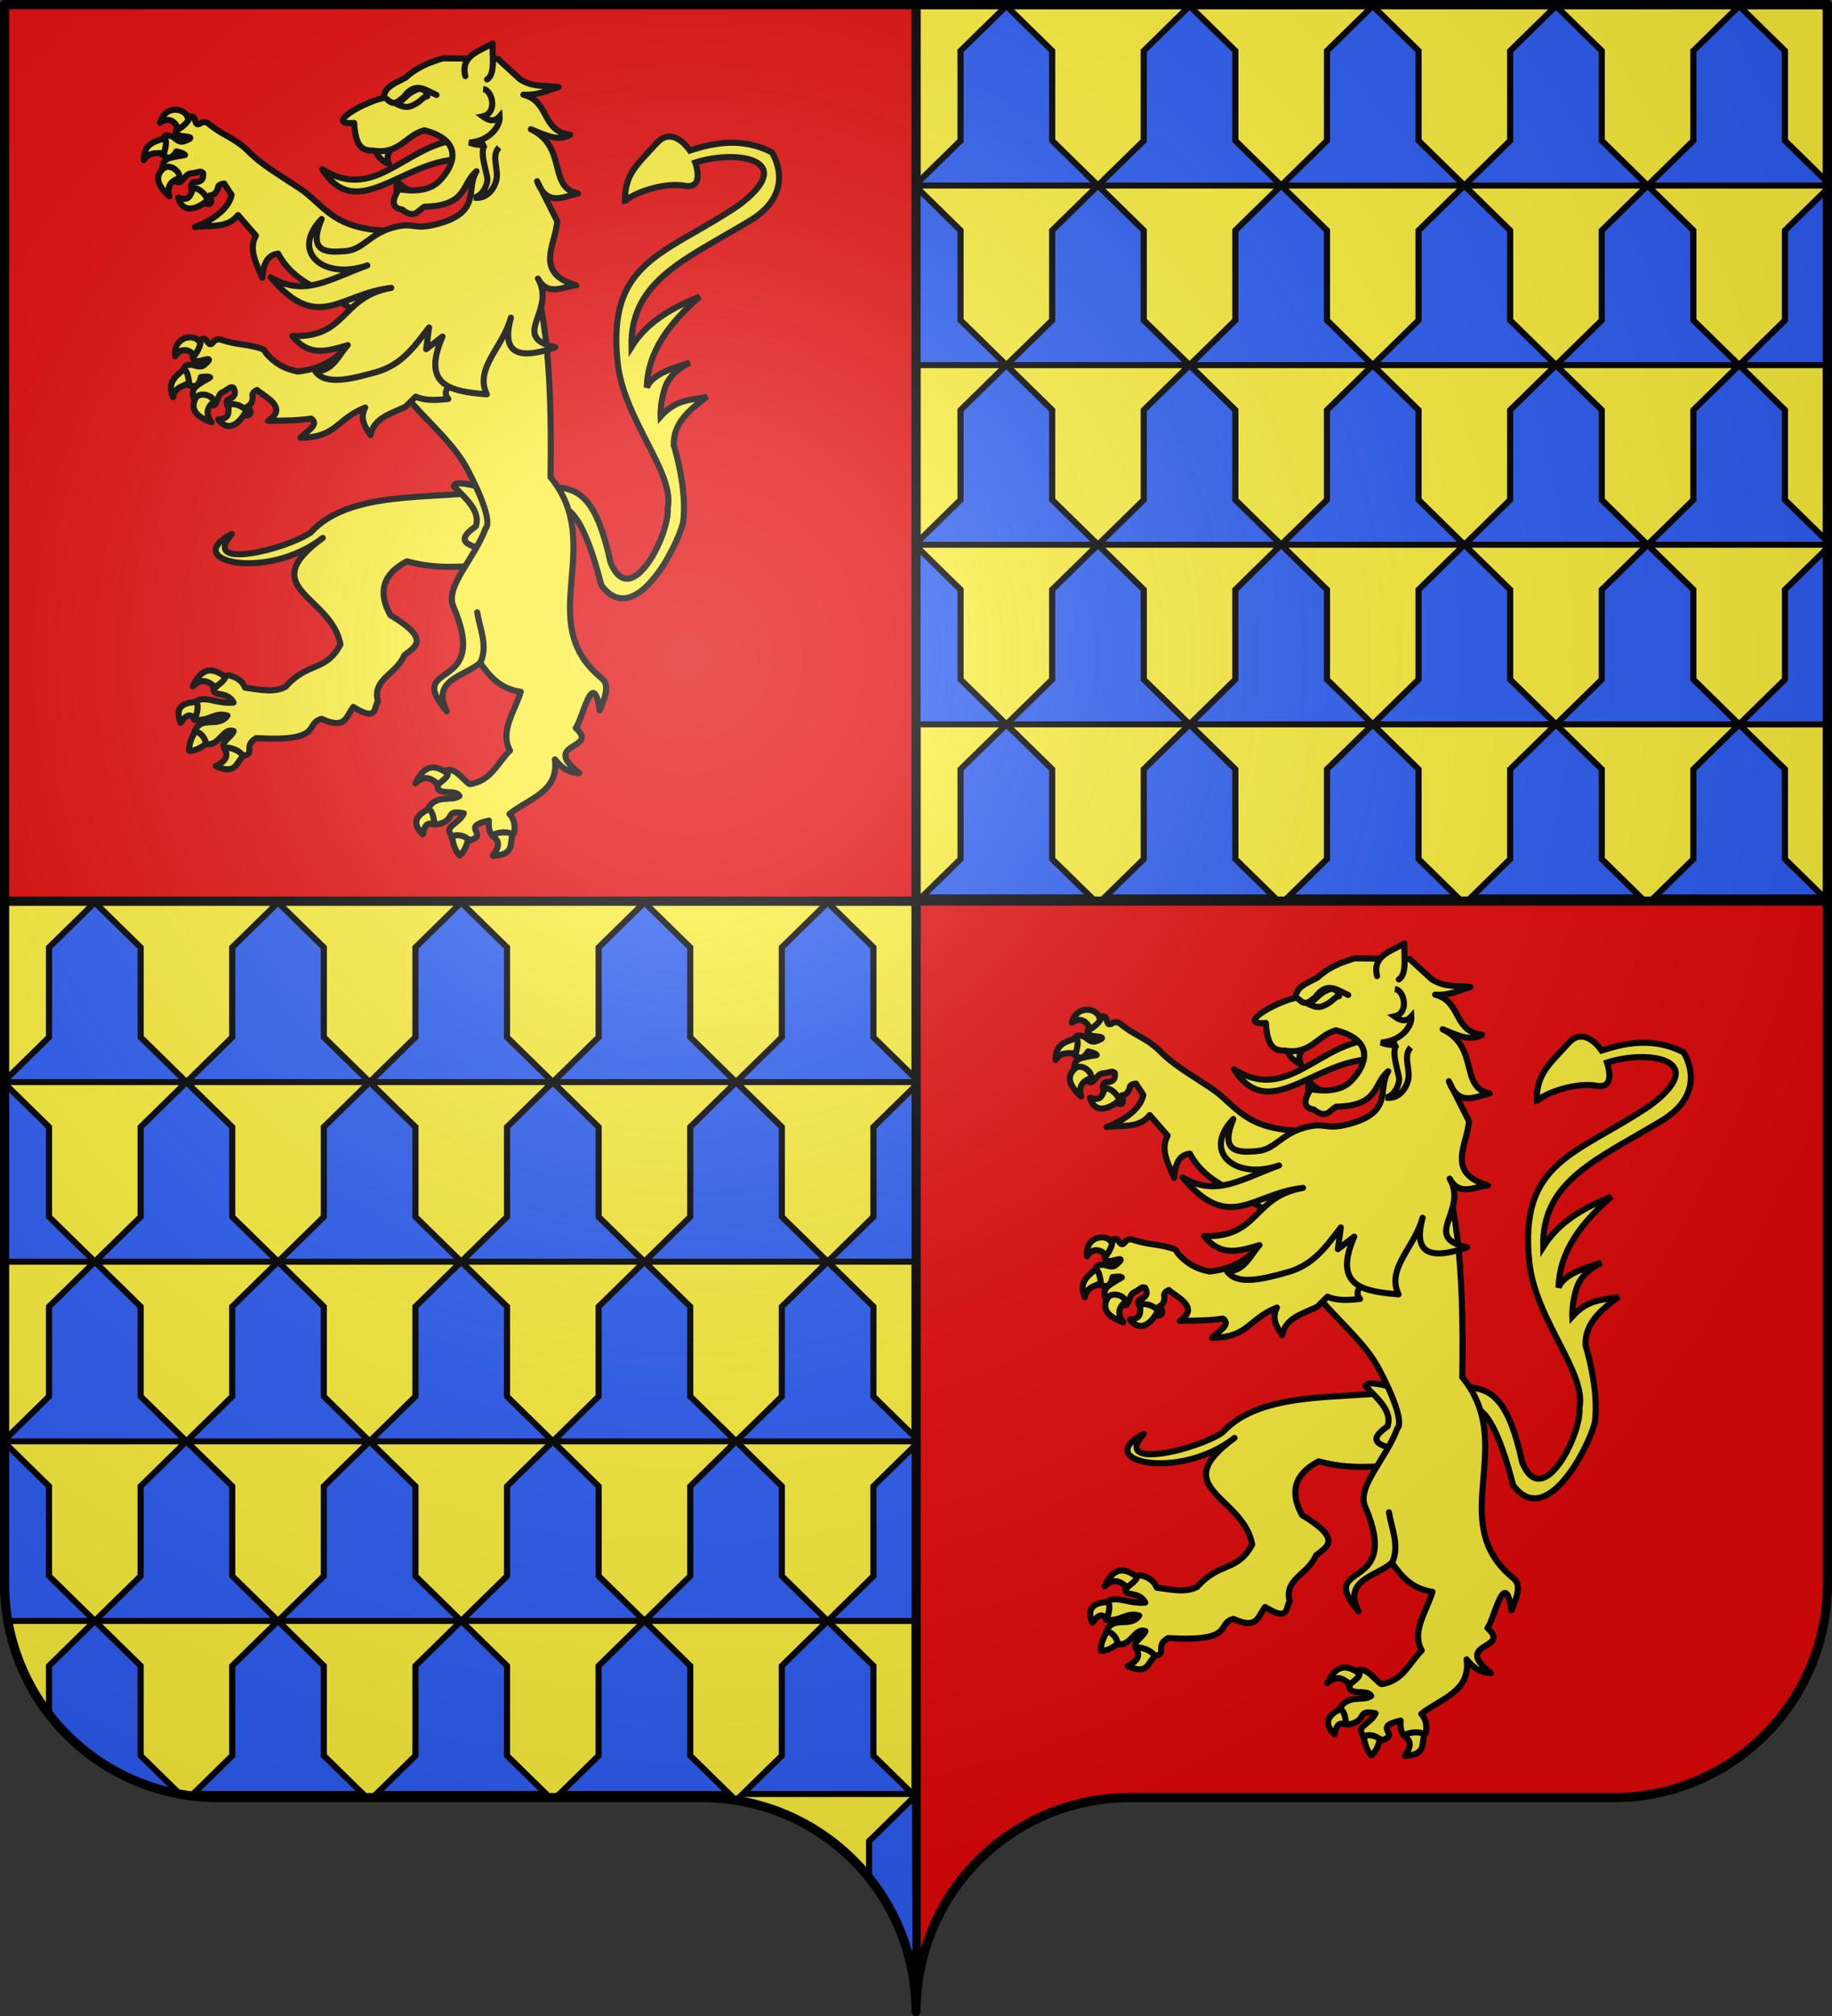 <?xml version="1.0" encoding="UTF-8" standalone="no"?>
<svg
   xmlns:dc="http://purl.org/dc/elements/1.1/"
   xmlns:cc="http://creativecommons.org/ns#"
   xmlns:rdf="http://www.w3.org/1999/02/22-rdf-syntax-ns#"
   xmlns:svg="http://www.w3.org/2000/svg"
   xmlns="http://www.w3.org/2000/svg"
   xmlns:xlink="http://www.w3.org/1999/xlink"
   xmlns:sodipodi="http://sodipodi.sourceforge.net/DTD/sodipodi-0.dtd"
   xmlns:inkscape="http://www.inkscape.org/namespaces/inkscape"
   width="600"
   height="660"
   viewBox="-300 -295 600 660"
   id="svg3055"
   version="1.1"
   inkscape:version="0.48.4 r"
   sodipodi:docname="Blason ville fr Saint-Savin (Gironde).svg">
  <rect x="-300" y="-295" width="600" height="660" fill="#333333" stroke="none"/>
  <sodipodi:namedview
     pagecolor="#ffffff"
     bordercolor="#666666"
     borderopacity="1"
     objecttolerance="10"
     gridtolerance="10"
     guidetolerance="10"
     inkscape:pageopacity="0"
     inkscape:pageshadow="2"
     inkscape:window-width="1920"
     inkscape:window-height="1005"
     id="namedview3086"
     showgrid="false"
     inkscape:zoom="0.5056885"
     inkscape:cx="119.19414"
     inkscape:cy="315.52222"
     inkscape:window-x="-9"
     inkscape:window-y="-9"
     inkscape:window-maximized="1"
     inkscape:current-layer="layer135">
    <inkscape:grid
       type="xygrid"
       id="grid4169" />
  </sodipodi:namedview>
  <defs
     id="defs3057">
    <radialGradient
       id="Gradient1"
       gradientUnits="userSpaceOnUse"
       cy="-80"
       cx="-75"
       r="405">
      <stop
         stop-color="#fff"
         stop-opacity=".31"
         offset="0"
         id="stop3060" />
      <stop
         stop-color="#fff"
         stop-opacity=".25"
         offset=".19"
         id="stop3062" />
      <stop
         stop-color="#6b6b6b"
         stop-opacity=".125"
         offset=".6"
         id="stop3064" />
      <stop
         stop-opacity=".125"
         offset="1"
         id="stop3066" />
    </radialGradient>
    <clipPath
       id="shield_cut">
      <path
         id="shield"
         d="M-298.5,-293.5 h597 v517 a70,70 0 0,1 -70,70 h-158.5 a70,70 0 0,0 -70,70 70,70 0 0,0 -70,-70 h-158.5 a70,70 0 0,1 -70,-70z"
         style="stroke-linecap:round;stroke-linejoin:round" />
    </clipPath>
    <inkscape:perspective
       sodipodi:type="inkscape:persp3d"
       inkscape:vp_x="0 : 407.14844 : 1"
       inkscape:vp_y="0 : 1000 : 0"
       inkscape:vp_z="731.71094 : 407.14844 : 1"
       inkscape:persp3d-origin="365.85547 : 271.43229 : 1"
       id="perspective74" />
    <pattern
       patternTransform="matrix(0.505,0,0,0.505,975.064,365.546)"
       id="pattern6182"
       xlink:href="#pattern5443" />
    <linearGradient
       id="linearGradient5498">
      <stop
         id="stop5500"
         style="stop-color:#ffffff;stop-opacity:1"
         offset="0" />
      <stop
         id="stop5502"
         style="stop-color:#ffffff;stop-opacity:0"
         offset="1" />
    </linearGradient>
    <linearGradient
       id="linearGradient2823">
      <stop
         id="stop2825"
         style="stop-color:#000000;stop-opacity:1"
         offset="0" />
      <stop
         id="stop2827"
         style="stop-color:#000000;stop-opacity:0"
         offset="1" />
    </linearGradient>
    <radialGradient
       cx="504.615"
       cy="564.135"
       r="365.911"
       fx="504.615"
       fy="564.135"
       id="radialGradient2829"
       xlink:href="#linearGradient2823"
       gradientUnits="userSpaceOnUse"
       gradientTransform="matrix(1.238,0.505,-0.897,2.198,639.533,-598.598)" />
    <radialGradient
       cx="254.483"
       cy="265.479"
       r="365.911"
       fx="254.483"
       fy="265.479"
       id="radialGradient5504"
       xlink:href="#linearGradient5498"
       gradientUnits="userSpaceOnUse"
       gradientTransform="matrix(1.458,0,0,1.493,-729.303,-232.811)" />
    <radialGradient
       cx="504.615"
       cy="564.135"
       r="365.911"
       fx="504.615"
       fy="564.135"
       id="radialGradient11464"
       xlink:href="#linearGradient2823"
       gradientUnits="userSpaceOnUse"
       gradientTransform="matrix(1.238,0.505,-0.897,2.198,584.956,-748.943)" />
    <radialGradient
       cx="254.483"
       cy="265.479"
       r="365.911"
       fx="254.483"
       fy="265.479"
       id="radialGradient11466"
       xlink:href="#linearGradient5498"
       gradientUnits="userSpaceOnUse"
       gradientTransform="matrix(1.458,0,0,1.493,-783.88,-383.156)" />
    <radialGradient
       cx="504.615"
       cy="564.135"
       r="365.911"
       fx="504.615"
       fy="564.135"
       id="radialGradient11472"
       xlink:href="#linearGradient2823"
       gradientUnits="userSpaceOnUse"
       gradientTransform="matrix(1.238,0.505,-0.897,2.198,388.563,-914.382)" />
    <radialGradient
       cx="254.483"
       cy="265.479"
       r="365.911"
       fx="254.483"
       fy="265.479"
       id="radialGradient11474"
       xlink:href="#linearGradient5498"
       gradientUnits="userSpaceOnUse"
       gradientTransform="matrix(1.458,0,0,1.493,-291,-152.81)" />
    <radialGradient
       cx="254.483"
       cy="265.479"
       r="365.911"
       fx="254.483"
       fy="265.479"
       id="radialGradient11987"
       xlink:href="#linearGradient5498"
       gradientUnits="userSpaceOnUse"
       gradientTransform="matrix(1.458,0,0,1.493,-113.828,-145.802)" />
    <pattern
       id="pattern5443"
       patternTransform="translate(1304.906,516)"
       height="300"
       width="230"
       patternUnits="userSpaceOnUse">
      <g
         transform="matrix(0.16,0,0,0.162,0.101,150.073)"
         id="g5411"
         style="stroke:#000000;stroke-width:15;stroke-miterlimit:4;stroke-dasharray:none;stroke-opacity:1">
        <path
           d="M 407.029,608.699 C 408.454,546.743 423.78,489.16 452.319,434.591 C 527.033,277.405 755.239,281.159 704.934,473.402 C 686.397,544.241 623.425,585.876 548.615,593.017 C 554.015,574.352 583.715,508.365 559.74,495.455 C 521.401,496.904 473.795,563.161 462.347,594.756 C 460.694,599.292 461.156,604.534 459.311,608.996"
           style="opacity:1;fill:#fcef3c;fill-opacity:1;fill-rule:evenodd;stroke:#000000;stroke-width:15;stroke-linecap:butt;stroke-linejoin:miter;stroke-miterlimit:4;stroke-dasharray:none;stroke-opacity:1;display:inline"
           id="path5413"
           sodipodi:nodetypes="ccscscc" />
        <g
           transform="translate(-38.532,-48.577)"
           style="opacity:1;stroke:#000000;stroke-width:15;stroke-miterlimit:4;stroke-dasharray:none;stroke-opacity:1;display:inline"
           id="g5415">
          <g
             transform="translate(0,4)"
             style="fill:#fcef3c;fill-opacity:1;stroke:#000000;stroke-width:15;stroke-miterlimit:4;stroke-dasharray:none;stroke-opacity:1"
             id="g5417">
            <path
               d="M 350.523,657.372 C 349.098,595.416 333.772,537.833 305.233,483.264 C 230.519,326.078 2.313,329.832 52.618,522.075 C 71.155,592.914 134.127,634.549 208.937,641.69 C 203.537,623.025 173.837,557.038 197.813,544.128 C 236.151,545.577 283.757,611.833 295.205,643.429 C 296.858,647.965 296.396,653.207 298.241,657.669"
               style="fill:#fcef3c;fill-opacity:1;fill-rule:evenodd;stroke:#000000;stroke-width:15;stroke-linecap:butt;stroke-linejoin:miter;stroke-miterlimit:4;stroke-dasharray:none;stroke-opacity:1"
               id="path5419"
               sodipodi:nodetypes="ccscscc" />
            <path
               d="M 393.626,57.12 C 314.912,141.97 262.061,240.082 284.845,355.151 C 297.414,418.635 327.886,477.431 349.376,538.589 C 362.812,576.959 366.248,617.041 364.657,657.37 L 431.438,657.37 C 428.242,616.744 435.245,577.372 446.72,538.589 C 467.194,477.051 498.345,418.683 511.251,355.151 C 535.379,236.372 478.744,146.792 402.813,57.495 L 398.173,51.577 L 393.626,57.12 z"
               style="fill:#fcef3c;fill-opacity:1;fill-rule:nonzero;stroke:#000000;stroke-width:15;stroke-linecap:butt;stroke-linejoin:miter;stroke-miterlimit:4;stroke-dasharray:none;stroke-opacity:1"
               id="path5421"
               sodipodi:nodetypes="csccccsccc" />
            <path
               d="M 331.345,704.401 C 317.383,743.531 260.456,815.193 230.22,835.62 C 222.377,840.918 267.706,832.569 288.001,828.12 C 314.62,822.286 349.218,793.923 348.407,803.933 C 348.332,849.771 361.218,926.257 394.813,961.401 L 397.995,964.789 L 401.282,961.401 C 434.86,922.23 447.52,853.359 447.688,803.933 C 446.877,793.923 481.476,822.286 508.095,828.12 C 528.39,832.569 573.718,840.918 565.876,835.62 C 535.639,815.193 478.744,743.531 464.782,704.401 L 331.345,704.401 z"
               style="fill:#fcef3c;fill-opacity:1;fill-rule:evenodd;stroke:#000000;stroke-width:15;stroke-linecap:butt;stroke-linejoin:miter;stroke-miterlimit:4;stroke-dasharray:none;stroke-opacity:1"
               id="path5423"
               sodipodi:nodetypes="cssscccssscc" />
            <rect
               width="317.888"
               height="51.503"
               x="239.352"
               y="655.379"
               style="fill:#fcef3c;fill-opacity:1;stroke:#000000;stroke-width:15;stroke-miterlimit:4;stroke-dasharray:none;stroke-opacity:1"
               id="rect5425" />
          </g>
        </g>
      </g>
      <g
         transform="matrix(0.16,0,0,0.162,115.101,7.3445139e-2)"
         id="g5427"
         style="stroke:#000000;stroke-width:15;stroke-miterlimit:4;stroke-dasharray:none;stroke-opacity:1">
        <path
           d="M 407.029,608.699 C 408.454,546.743 423.78,489.16 452.319,434.591 C 527.033,277.405 755.239,281.159 704.934,473.402 C 686.397,544.241 623.425,585.876 548.615,593.017 C 554.015,574.352 583.715,508.365 559.74,495.455 C 521.401,496.904 473.795,563.161 462.347,594.756 C 460.694,599.292 461.156,604.534 459.311,608.996"
           style="opacity:1;fill:#fcef3c;fill-opacity:1;fill-rule:evenodd;stroke:#000000;stroke-width:15;stroke-linecap:butt;stroke-linejoin:miter;stroke-miterlimit:4;stroke-dasharray:none;stroke-opacity:1;display:inline"
           id="path5429"
           sodipodi:nodetypes="ccscscc" />
        <g
           transform="translate(-38.532,-48.577)"
           style="opacity:1;stroke:#000000;stroke-width:15;stroke-miterlimit:4;stroke-dasharray:none;stroke-opacity:1;display:inline"
           id="g5431">
          <g
             transform="translate(0,4)"
             style="fill:#fcef3c;fill-opacity:1;stroke:#000000;stroke-width:15;stroke-miterlimit:4;stroke-dasharray:none;stroke-opacity:1"
             id="g5433">
            <path
               d="M 350.523,657.372 C 349.098,595.416 333.772,537.833 305.233,483.264 C 230.519,326.078 2.313,329.832 52.618,522.075 C 71.155,592.914 134.127,634.549 208.937,641.69 C 203.537,623.025 173.837,557.038 197.813,544.128 C 236.151,545.577 283.757,611.833 295.205,643.429 C 296.858,647.965 296.396,653.207 298.241,657.669"
               style="fill:#fcef3c;fill-opacity:1;fill-rule:evenodd;stroke:#000000;stroke-width:15;stroke-linecap:butt;stroke-linejoin:miter;stroke-miterlimit:4;stroke-dasharray:none;stroke-opacity:1"
               id="path5435"
               sodipodi:nodetypes="ccscscc" />
            <path
               d="M 393.626,57.12 C 314.912,141.97 262.061,240.082 284.845,355.151 C 297.414,418.635 327.886,477.431 349.376,538.589 C 362.812,576.959 366.248,617.041 364.657,657.37 L 431.438,657.37 C 428.242,616.744 435.245,577.372 446.72,538.589 C 467.194,477.051 498.345,418.683 511.251,355.151 C 535.379,236.372 478.744,146.792 402.813,57.495 L 398.173,51.577 L 393.626,57.12 z"
               style="fill:#fcef3c;fill-opacity:1;fill-rule:nonzero;stroke:#000000;stroke-width:15;stroke-linecap:butt;stroke-linejoin:miter;stroke-miterlimit:4;stroke-dasharray:none;stroke-opacity:1"
               id="path5437"
               sodipodi:nodetypes="csccccsccc" />
            <path
               d="M 331.345,704.401 C 317.383,743.531 260.456,815.193 230.22,835.62 C 222.377,840.918 267.706,832.569 288.001,828.12 C 314.62,822.286 349.218,793.923 348.407,803.933 C 348.332,849.771 361.218,926.257 394.813,961.401 L 397.995,964.789 L 401.282,961.401 C 434.86,922.23 447.52,853.359 447.688,803.933 C 446.877,793.923 481.476,822.286 508.095,828.12 C 528.39,832.569 573.718,840.918 565.876,835.62 C 535.639,815.193 478.744,743.531 464.782,704.401 L 331.345,704.401 z"
               style="fill:#fcef3c;fill-opacity:1;fill-rule:evenodd;stroke:#000000;stroke-width:15;stroke-linecap:butt;stroke-linejoin:miter;stroke-miterlimit:4;stroke-dasharray:none;stroke-opacity:1"
               id="path5439"
               sodipodi:nodetypes="cssscccssscc" />
            <rect
               width="317.888"
               height="51.503"
               x="239.352"
               y="655.379"
               style="fill:#fcef3c;fill-opacity:1;stroke:#000000;stroke-width:15;stroke-miterlimit:4;stroke-dasharray:none;stroke-opacity:1"
               id="rect5441" />
          </g>
        </g>
      </g>
    </pattern>
    <inkscape:perspective
       id="perspective2925"
       inkscape:persp3d-origin="0.5 : 0.33333333 : 1"
       inkscape:vp_z="1 : 0.5 : 1"
       inkscape:vp_y="0 : 1000 : 0"
       inkscape:vp_x="0 : 0.5 : 1"
       sodipodi:type="inkscape:persp3d" />
    <inkscape:perspective
       sodipodi:type="inkscape:persp3d"
       inkscape:vp_x="0 : 330 : 1"
       inkscape:vp_y="0 : 1000 : 0"
       inkscape:vp_z="600 : 330 : 1"
       inkscape:persp3d-origin="300 : 220 : 1"
       id="perspective93" />
    <linearGradient
       id="linearGradient2713">
      <stop
         style="stop-color:white;stop-opacity:0.314;"
         offset="0"
         id="stop2715" />
      <stop
         id="stop2717"
         offset="0.19"
         style="stop-color:white;stop-opacity:0.251;" />
      <stop
         style="stop-color:#6b6b6b;stop-opacity:0.125;"
         offset="0.6"
         id="stop2719" />
      <stop
         style="stop-color:black;stop-opacity:0.125;"
         offset="1"
         id="stop2721" />
    </linearGradient>
    <linearGradient
       id="linearGradient2885">
      <stop
         id="stop2887"
         offset="0"
         style="stop-color:white;stop-opacity:1;" />
      <stop
         style="stop-color:white;stop-opacity:1;"
         offset="0.229"
         id="stop2891" />
      <stop
         id="stop2889"
         offset="1"
         style="stop-color:black;stop-opacity:1;" />
    </linearGradient>
    <linearGradient
       id="linearGradient2955">
      <stop
         id="stop2867"
         offset="0"
         style="stop-color:#fd0000;stop-opacity:1;" />
      <stop
         style="stop-color:#e77275;stop-opacity:0.659;"
         offset="0.5"
         id="stop2873" />
      <stop
         style="stop-color:black;stop-opacity:0.323;"
         offset="1"
         id="stop2959" />
    </linearGradient>
    <radialGradient
       inkscape:collect="always"
       xlink:href="#linearGradient2955"
       id="radialGradient2961"
       cx="225.524"
       cy="218.901"
       fx="225.524"
       fy="218.901"
       r="300"
       gradientTransform="matrix(-4.167939e-4,2.183,-1.884,-3.599562e-4,615.597,-289.121)"
       gradientUnits="userSpaceOnUse" />
    <polygon
       id="star"
       transform="scale(53,53)"
       points="0,-1 0.588,0.809 -0.951,-0.309 0.951,-0.309 -0.588,0.809 0,-1 " />
    <clipPath
       id="clip">
      <path
         d="M 0,-200 L 0,600 L 300,600 L 300,-200 L 0,-200 z "
         id="path10" />
    </clipPath>
    <radialGradient
       inkscape:collect="always"
       xlink:href="#linearGradient2955"
       id="radialGradient1911"
       gradientUnits="userSpaceOnUse"
       gradientTransform="matrix(-4.167939e-4,2.183,-1.884,-3.599562e-4,615.597,-289.121)"
       cx="225.524"
       cy="218.901"
       fx="225.524"
       fy="218.901"
       r="300" />
    <radialGradient
       inkscape:collect="always"
       xlink:href="#linearGradient2955"
       id="radialGradient2865"
       gradientUnits="userSpaceOnUse"
       gradientTransform="matrix(0,1.749,-1.593,-1.049767e-7,551.788,-191.29)"
       cx="225.524"
       cy="218.901"
       fx="225.524"
       fy="218.901"
       r="300" />
    <radialGradient
       inkscape:collect="always"
       xlink:href="#linearGradient2955"
       id="radialGradient2871"
       gradientUnits="userSpaceOnUse"
       gradientTransform="matrix(0,1.386,-1.323,-5.741131e-8,-158.082,-109.541)"
       cx="225.524"
       cy="218.901"
       fx="225.524"
       fy="218.901"
       r="300" />
    <radialGradient
       inkscape:collect="always"
       xlink:href="#linearGradient2893"
       id="radialGradient2738"
       gradientUnits="userSpaceOnUse"
       gradientTransform="matrix(1.353,0,0,1.349,-77.629,-85.747)"
       cx="221.445"
       cy="226.331"
       fx="221.445"
       fy="226.331"
       r="300" />
    <radialGradient
       cx="221.445"
       cy="226.331"
       r="300"
       fx="221.445"
       fy="226.331"
       id="radialGradient8782"
       xlink:href="#linearGradient2893"
       gradientUnits="userSpaceOnUse"
       gradientTransform="matrix(1.353,0,0,1.349,-77.629,-85.747)" />
    <radialGradient
       cx="225.524"
       cy="218.901"
       r="300"
       fx="225.524"
       fy="218.901"
       id="radialGradient8784"
       xlink:href="#linearGradient2955"
       gradientUnits="userSpaceOnUse"
       gradientTransform="matrix(0,1.386,-1.323,-5.741131e-8,-158.082,-109.541)" />
    <radialGradient
       cx="225.524"
       cy="218.901"
       r="300"
       fx="225.524"
       fy="218.901"
       id="radialGradient8786"
       xlink:href="#linearGradient2955"
       gradientUnits="userSpaceOnUse"
       gradientTransform="matrix(0,1.749,-1.593,-1.049767e-7,551.788,-191.29)" />
    <radialGradient
       cx="225.524"
       cy="218.901"
       r="300"
       fx="225.524"
       fy="218.901"
       id="radialGradient8788"
       xlink:href="#linearGradient2955"
       gradientUnits="userSpaceOnUse"
       gradientTransform="matrix(-4.167939e-4,2.183,-1.884,-3.599562e-4,615.597,-289.121)" />
    <clipPath
       id="clipPath8790">
      <path
         d="M 0,-200 L 0,600 L 300,600 L 300,-200 L 0,-200 z "
         id="path8792" />
    </clipPath>
    <polygon
       points="0,-1 0.588,0.809 -0.951,-0.309 0.951,-0.309 -0.588,0.809 0,-1 "
       transform="scale(53,53)"
       id="polygon8794" />
    <radialGradient
       cx="225.524"
       cy="218.901"
       r="300"
       fx="225.524"
       fy="218.901"
       id="radialGradient8796"
       xlink:href="#linearGradient2955"
       gradientUnits="userSpaceOnUse"
       gradientTransform="matrix(-4.167939e-4,2.183,-1.884,-3.599562e-4,615.597,-289.121)" />
    <linearGradient
       id="linearGradient8798">
      <stop
         style="stop-color:#fd0000;stop-opacity:1"
         offset="0"
         id="stop8800" />
      <stop
         style="stop-color:#e77275;stop-opacity:0.659"
         offset="0.5"
         id="stop8802" />
      <stop
         style="stop-color:black;stop-opacity:0.323"
         offset="1"
         id="stop8804" />
    </linearGradient>
    <linearGradient
       id="linearGradient8806">
      <stop
         style="stop-color:white;stop-opacity:1"
         offset="0"
         id="stop8808" />
      <stop
         style="stop-color:white;stop-opacity:1"
         offset="0.229"
         id="stop8810" />
      <stop
         style="stop-color:black;stop-opacity:1"
         offset="1"
         id="stop8812" />
    </linearGradient>
    <linearGradient
       id="linearGradient8814">
      <stop
         style="stop-color:white;stop-opacity:0.314"
         offset="0"
         id="stop8816" />
      <stop
         style="stop-color:white;stop-opacity:0.251"
         offset="0.19"
         id="stop8818" />
      <stop
         style="stop-color:#6b6b6b;stop-opacity:0.125"
         offset="0.6"
         id="stop8820" />
      <stop
         style="stop-color:black;stop-opacity:0.125"
         offset="1"
         id="stop8822" />
    </linearGradient>
    <radialGradient
       r="300"
       fy="226.331"
       fx="221.445"
       cy="226.331"
       cx="221.445"
       gradientTransform="matrix(1.353,0,0,1.349,-77.629,-85.747)"
       gradientUnits="userSpaceOnUse"
       id="radialGradient3561"
       xlink:href="#linearGradient2893"
       inkscape:collect="always" />
    <radialGradient
       r="300"
       fy="218.901"
       fx="225.524"
       cy="218.901"
       cx="225.524"
       gradientTransform="matrix(0,1.386,-1.323,-5.741131e-8,-158.082,-109.541)"
       gradientUnits="userSpaceOnUse"
       id="radialGradient3559"
       xlink:href="#linearGradient2955"
       inkscape:collect="always" />
    <radialGradient
       r="300"
       fy="218.901"
       fx="225.524"
       cy="218.901"
       cx="225.524"
       gradientTransform="matrix(0,1.749,-1.593,-1.049767e-7,551.788,-191.29)"
       gradientUnits="userSpaceOnUse"
       id="radialGradient3557"
       xlink:href="#linearGradient2955"
       inkscape:collect="always" />
    <radialGradient
       r="300"
       fy="218.901"
       fx="225.524"
       cy="218.901"
       cx="225.524"
       gradientTransform="matrix(-4.167939e-4,2.183,-1.884,-3.599562e-4,615.597,-289.121)"
       gradientUnits="userSpaceOnUse"
       id="radialGradient3555"
       xlink:href="#linearGradient2955"
       inkscape:collect="always" />
    <clipPath
       id="clipPath3551">
      <path
         id="path3553"
         d="M 0,-200 L 0,600 L 300,600 L 300,-200 L 0,-200 z " />
    </clipPath>
    <polygon
       points="0,-1 0.588,0.809 -0.951,-0.309 0.951,-0.309 -0.588,0.809 0,-1 "
       transform="scale(53,53)"
       id="polygon3549" />
    <radialGradient
       gradientUnits="userSpaceOnUse"
       gradientTransform="matrix(-4.167939e-4,2.183,-1.884,-3.599562e-4,615.597,-289.121)"
       r="300"
       fy="218.901"
       fx="225.524"
       cy="218.901"
       cx="225.524"
       id="radialGradient3547"
       xlink:href="#linearGradient2955"
       inkscape:collect="always" />
    <linearGradient
       id="linearGradient3539">
      <stop
         style="stop-color:#fd0000;stop-opacity:1;"
         offset="0"
         id="stop3541" />
      <stop
         id="stop3543"
         offset="0.5"
         style="stop-color:#e77275;stop-opacity:0.659;" />
      <stop
         id="stop3545"
         offset="1"
         style="stop-color:black;stop-opacity:0.323;" />
    </linearGradient>
    <linearGradient
       id="linearGradient3531">
      <stop
         style="stop-color:white;stop-opacity:1;"
         offset="0"
         id="stop3533" />
      <stop
         id="stop3535"
         offset="0.229"
         style="stop-color:white;stop-opacity:1;" />
      <stop
         style="stop-color:black;stop-opacity:1;"
         offset="1"
         id="stop3537" />
    </linearGradient>
    <linearGradient
       id="linearGradient3521">
      <stop
         id="stop3523"
         offset="0"
         style="stop-color:white;stop-opacity:0.314;" />
      <stop
         style="stop-color:white;stop-opacity:0.251;"
         offset="0.19"
         id="stop3525" />
      <stop
         id="stop3527"
         offset="0.6"
         style="stop-color:#6b6b6b;stop-opacity:0.125;" />
      <stop
         id="stop3529"
         offset="1"
         style="stop-color:black;stop-opacity:0.125;" />
    </linearGradient>
    <radialGradient
       r="300"
       fy="226.331"
       fx="221.445"
       cy="226.331"
       cx="221.445"
       gradientTransform="matrix(1.353,0,0,1.349,-77.629,-85.747)"
       gradientUnits="userSpaceOnUse"
       id="radialGradient2646"
       xlink:href="#linearGradient2893"
       inkscape:collect="always" />
    <radialGradient
       r="300"
       fy="218.901"
       fx="225.524"
       cy="218.901"
       cx="225.524"
       gradientTransform="matrix(0,1.386,-1.323,-5.741131e-8,-158.082,-109.541)"
       gradientUnits="userSpaceOnUse"
       id="radialGradient2644"
       xlink:href="#linearGradient2955"
       inkscape:collect="always" />
    <radialGradient
       r="300"
       fy="218.901"
       fx="225.524"
       cy="218.901"
       cx="225.524"
       gradientTransform="matrix(0,1.749,-1.593,-1.049767e-7,551.788,-191.29)"
       gradientUnits="userSpaceOnUse"
       id="radialGradient2642"
       xlink:href="#linearGradient2955"
       inkscape:collect="always" />
    <radialGradient
       r="300"
       fy="218.901"
       fx="225.524"
       cy="218.901"
       cx="225.524"
       gradientTransform="matrix(-4.167939e-4,2.183,-1.884,-3.599562e-4,615.597,-289.121)"
       gradientUnits="userSpaceOnUse"
       id="radialGradient2640"
       xlink:href="#linearGradient2955"
       inkscape:collect="always" />
    <clipPath
       id="clipPath2636">
      <path
         id="path2638"
         d="M 0,-200 L 0,600 L 300,600 L 300,-200 L 0,-200 z " />
    </clipPath>
    <polygon
       points="0,-1 0.588,0.809 -0.951,-0.309 0.951,-0.309 -0.588,0.809 0,-1 "
       transform="scale(53,53)"
       id="polygon2634" />
    <radialGradient
       gradientUnits="userSpaceOnUse"
       gradientTransform="matrix(-4.167939e-4,2.183,-1.884,-3.599562e-4,615.597,-289.121)"
       r="300"
       fy="218.901"
       fx="225.524"
       cy="218.901"
       cx="225.524"
       id="radialGradient2632"
       xlink:href="#linearGradient2955"
       inkscape:collect="always" />
    <linearGradient
       id="linearGradient2624">
      <stop
         style="stop-color:#fd0000;stop-opacity:1;"
         offset="0"
         id="stop2626" />
      <stop
         id="stop2628"
         offset="0.5"
         style="stop-color:#e77275;stop-opacity:0.659;" />
      <stop
         id="stop2630"
         offset="1"
         style="stop-color:black;stop-opacity:0.323;" />
    </linearGradient>
    <linearGradient
       id="linearGradient2616">
      <stop
         style="stop-color:white;stop-opacity:1;"
         offset="0"
         id="stop2618" />
      <stop
         id="stop2620"
         offset="0.229"
         style="stop-color:white;stop-opacity:1;" />
      <stop
         style="stop-color:black;stop-opacity:1;"
         offset="1"
         id="stop2622" />
    </linearGradient>
    <linearGradient
       id="linearGradient2606">
      <stop
         id="stop2608"
         offset="0"
         style="stop-color:white;stop-opacity:0.314;" />
      <stop
         style="stop-color:white;stop-opacity:0.251;"
         offset="0.19"
         id="stop2610" />
      <stop
         id="stop2612"
         offset="0.6"
         style="stop-color:#6b6b6b;stop-opacity:0.125;" />
      <stop
         id="stop2614"
         offset="1"
         style="stop-color:black;stop-opacity:0.125;" />
    </linearGradient>
    <radialGradient
       gradientTransform="matrix(1.353,0,0,1.349,565.228,-95.747)"
       gradientUnits="userSpaceOnUse"
       xlink:href="#linearGradient2893"
       id="radialGradient3163"
       fy="226.331"
       fx="221.445"
       r="300"
       cy="226.331"
       cx="221.445" />
    <linearGradient
       id="linearGradient2893">
      <stop
         offset="0"
         style="stop-color:#ffffff;stop-opacity:0.314"
         id="stop2895" />
      <stop
         offset="0.19"
         style="stop-color:#ffffff;stop-opacity:0.251"
         id="stop2897" />
      <stop
         offset="0.6"
         style="stop-color:#6b6b6b;stop-opacity:0.125"
         id="stop2901" />
      <stop
         offset="1"
         style="stop-color:#000000;stop-opacity:0.125"
         id="stop2899" />
    </linearGradient>
    <inkscape:perspective
       id="perspective106"
       inkscape:persp3d-origin="300 : 220 : 1"
       inkscape:vp_z="600 : 330 : 1"
       inkscape:vp_y="0 : 1000 : 0"
       inkscape:vp_x="0 : 330 : 1"
       sodipodi:type="inkscape:persp3d" />
    <linearGradient
       id="linearGradient2893-5">
      <stop
         style="stop-color:white;stop-opacity:0.314;"
         offset="0"
         id="stop2895-5" />
      <stop
         id="stop2897-1"
         offset="0.19"
         style="stop-color:white;stop-opacity:0.251;" />
      <stop
         style="stop-color:#6b6b6b;stop-opacity:0.125;"
         offset="0.6"
         id="stop2901-7" />
      <stop
         style="stop-color:black;stop-opacity:0.125;"
         offset="1"
         id="stop2899-1" />
    </linearGradient>
    <radialGradient
       inkscape:collect="always"
       xlink:href="#linearGradient2893-5"
       id="radialGradient3163-1"
       gradientUnits="userSpaceOnUse"
       gradientTransform="matrix(1.353,0,0,1.349,-77.629,-85.747)"
       cx="221.445"
       cy="226.331"
       fx="221.445"
       fy="226.331"
       r="300" />
    <linearGradient
       id="linearGradient2893-2">
      <stop
         style="stop-color:white;stop-opacity:0.314;"
         offset="0"
         id="stop2895-2" />
      <stop
         id="stop2897-6"
         offset="0.19"
         style="stop-color:white;stop-opacity:0.251;" />
      <stop
         style="stop-color:#6b6b6b;stop-opacity:0.125;"
         offset="0.6"
         id="stop2901-5" />
      <stop
         style="stop-color:black;stop-opacity:0.125;"
         offset="1"
         id="stop2899-0" />
    </linearGradient>
    <radialGradient
       inkscape:collect="always"
       xlink:href="#linearGradient2893-2"
       id="radialGradient3163-5"
       gradientUnits="userSpaceOnUse"
       gradientTransform="matrix(1.353,0,0,1.349,-77.629,-85.747)"
       cx="221.445"
       cy="226.331"
       fx="221.445"
       fy="226.331"
       r="300" />
  </defs>
  <g
     id="layer4"
     inkscape:label="Fond écu"
     inkscape:groupmode="layer"
     clip-path="url(#shield_cut)"
     style="stroke:#000000;stroke-width:3"
     sodipodi:insensitive="true">
    <rect
       width="300"
       height="658.659"
       id="rect3077"
       x="0"
       y="-293.659"
       style="fill:#e20909;stroke-width:3" />
    <rect
       x="-300"
       width="300"
       height="365"
       id="rect3075"
       y="0"
       style="fill:#fcef3c" />
    <path
       style="fill:#fcef3c;fill-opacity:1;stroke:#000000;stroke-width:2.985;stroke-linecap:butt;stroke-linejoin:miter;stroke-miterlimit:4;stroke-opacity:1;stroke-dasharray:none"
       d="M 0,-293.517 0,0 l 298.517,0 0,-293.517 z"
       id="path4171"
       inkscape:connector-curvature="0" />
    <g
       id="layer135"
       style="display:inline"
       transform="matrix(1,0,0,0.98,-300.408,-295.188)">
      <g
         style="stroke:#000000;stroke-width:2;stroke-miterlimit:4;stroke-opacity:1;stroke-dasharray:none"
         id="g3483"
         transform="translate(-8,112.995)">
        <path
           inkscape:connector-curvature="0"
           style="fill:#2b5df2;stroke:#000000;stroke-width:2.02;stroke-miterlimit:4;stroke-opacity:1;stroke-dasharray:none"
           id="en_II_4_"
           d="m 398.004,9.176 59.994,0 -14.994,15.003 0,29.997 -15.003,15.003 -15.003,-15.003 0,-29.997 -14.994,-15.003 m 59.994,0 60.003,0 -15.003,15.003 0,29.997 -14.994,15.003 -15.003,-15.003 0,-29.997 -15.003,-15.003 m 60.003,0 60.003,0 -15.003,15.003 0,29.997 -15.003,15.003 -14.994,-15.003 0,-29.997 -15.003,-15.003 m -180,-119.997 0,0 -15.003,15.003 0,29.997 -14.994,15.003 59.994,0 -14.994,14.994 0,30.006 -15.003,14.994 -15.003,-14.994 0,-30.006 -14.994,-14.994 0,59.994 29.997,0 -15.003,15.003 0,29.997 -14.994,15.003 59.994,0 -14.994,15.003 0,29.997 -15.003,15.003 -15.003,-15.003 0,-29.997 -14.994,-15.003 0,60.003 29.997,0 -15.003,14.994 0,30.006 -12.816,12.816 55.639,0 -12.816,-12.816 0,-30.006 -15.003,-14.994 60.003,0 -15.003,14.994 0,30.006 -12.825,12.816 55.647,0 -12.825,-12.816 0,-30.006 -14.994,-14.994 -15.003,-15.003 0,-29.997 -15.003,-15.003 -14.994,-15.003 0,-29.997 -15.004,-15.003 60.003,0 -15.003,15.003 0,29.997 -15.003,15.003 60.003,0 -15.003,15.003 0,29.997 -14.994,15.003 59.994,0 -14.994,14.994 0,30.006 -12.825,12.816 55.647,0 -12.825,-12.816 0,-30.006 -15.003,-14.994 -14.994,-15.003 0,-29.997 -15.003,-15.003 60.003,0 -15.003,15.003 0,29.997 -15.003,15.003 60.003,0 -15.003,14.994 0,30.006 -12.816,12.816 55.639,0 -12.816,-12.816 0,-30.006 -15.003,-14.994 -15.003,-15.003 0,-29.997 -14.994,-15.003 59.994,0 -14.994,15.003 0,29.997 -15.003,15.003 60.003,0 -15.003,14.994 0,30.006 -12.825,12.816 54.387,0 c 0.025,-0.257 0.05,-0.518 0.077,-0.777 0.012,-0.124 0.024,-0.247 0.036,-0.37 l -11.678,-11.668 0,-30.006 -14.994,-14.994 28.494,0 0,-58.5 -13.5,13.5 0,29.997 -14.994,15.003 -15.003,-15.003 0,-29.998 -15.003,-15.003 58.5,0 0,-1.503 -13.5,-13.5 0,-29.997 -14.995,-15.003 28.494,0 0,-58.491 -13.5,13.491 0,30.006 -14.994,14.994 -15.003,-14.994 0,-30.006 -15.003,-14.994 -14.994,14.994 0,30.006 -15.003,14.994 -15.003,-14.994 0,-30.006 -14.994,-14.994 -15.003,14.994 0,30.006 -15.003,14.994 -14.994,-14.994 0,-30.006 -15.003,-14.994 -15.003,14.994 0,30.006 -14.994,14.994 -15.003,-14.994 0,-30.006 -15.003,-14.994 -14.994,-15.003 0,-29.997 -15.003,-15.003 m 60.003,0 0,0 -15.003,15.003 0,29.997 -15.003,15.003 60.003,0 -15.003,-15.003 0,-29.997 -14.994,-15.003 m 59.994,0 0,0 -14.994,15.003 0,29.997 -15.003,15.003 60.003,0 -15.003,-15.003 0,-29.997 -15.003,-15.003 m 60.003,0 0,0 -15.003,15.003 0,29.997 -14.994,15.003 59.994,0 -14.994,-15.003 0,-29.997 -15.003,-15.003 m 60.003,0 0,0 -15.003,15.003 0,29.997 -15.003,15.003 58.5,0 0,-1.503 -13.5,-13.5 0,-29.997 -14.994,-15.003" />
        <path
           d="m 99.466,308.686 59.994,0 -14.994,15.003 0,29.997 -15.003,15.003 -15.003,-15.003 0,-29.997 -14.994,-15.003 m 59.994,0 60.003,0 -15.003,15.003 0,29.997 -14.994,15.003 -15.003,-15.003 0,-29.997 -15.003,-15.003 m 60.003,0 60.003,0 -15.003,15.003 0,29.997 -15.003,15.003 -14.994,-15.003 0,-29.997 -15.003,-15.003 m -180,-119.997 0,0 -15.003,15.003 0,29.997 -14.994,15.003 59.994,0 -14.994,14.994 0,30.006 -15.003,14.994 -15.003,-14.994 0,-30.006 -14.994,-14.994 0,59.994 29.997,0 -15.003,15.003 0,29.997 -14.994,15.003 59.994,0 -14.994,15.003 0,29.997 -15.003,15.003 -15.003,-15.003 0,-29.997 -14.994,-15.003 0,60.003 29.997,0 -15.003,14.994 0,30.006 -12.816,12.816 55.639,0 -12.816,-12.816 0,-30.006 -15.003,-14.994 60.003,0 -15.003,14.994 0,30.006 -12.825,12.816 55.647,0 -12.825,-12.816 0,-30.006 -14.994,-14.994 -15.003,-15.003 0,-29.997 -15.003,-15.003 -14.994,-15.003 0,-29.997 -15.004,-15.003 60.003,0 -15.003,15.003 0,29.997 -15.003,15.003 60.003,0 -15.003,15.003 0,29.997 -14.994,15.003 59.994,0 -14.994,14.994 0,30.006 -12.825,12.816 55.647,0 -12.825,-12.816 0,-30.006 -15.003,-14.994 -14.994,-15.003 0,-29.997 -15.003,-15.003 60.003,0 -15.003,15.003 0,29.997 -15.003,15.003 60.003,0 -15.003,14.994 0,30.006 -12.816,12.816 55.639,0 -12.816,-12.816 0,-30.006 -15.003,-14.994 -15.003,-15.003 0,-29.997 -14.994,-15.003 59.994,0 -14.994,15.003 0,29.997 -15.003,15.003 60.003,0 -15.003,14.994 0,30.006 -12.825,12.816 54.387,0 c 0.025,-0.257 0.05,-0.518 0.077,-0.777 0.012,-0.124 0.024,-0.247 0.036,-0.37 l -11.678,-11.668 0,-30.006 -14.994,-14.994 28.494,0 0,-58.5 -13.5,13.5 0,29.997 -14.994,15.003 -15.003,-15.003 0,-29.998 -15.003,-15.003 58.5,0 0,-1.503 -13.5,-13.5 0,-29.997 -14.995,-15.003 28.494,0 0,-58.491 -13.5,13.491 0,30.006 -14.994,14.994 -15.003,-14.994 0,-30.006 -15.003,-14.994 -14.994,14.994 0,30.006 -15.003,14.994 -15.003,-14.994 0,-30.006 -14.994,-14.994 -15.003,14.994 0,30.006 -15.003,14.994 -14.994,-14.994 0,-30.006 -15.003,-14.994 -15.003,14.994 0,30.006 -14.994,14.994 -15.003,-14.994 0,-30.006 -15.003,-14.994 -14.994,-15.003 0,-29.997 -15.003,-15.003 m 60.003,0 0,0 -15.003,15.003 0,29.997 -15.003,15.003 60.003,0 -15.003,-15.003 0,-29.997 -14.994,-15.003 m 59.994,0 0,0 -14.994,15.003 0,29.997 -15.003,15.003 60.003,0 -15.003,-15.003 0,-29.997 -15.003,-15.003 m 60.003,0 0,0 -15.003,15.003 0,29.997 -14.994,15.003 59.994,0 -14.994,-15.003 0,-29.997 -15.003,-15.003 m 60.003,0 0,0 -15.003,15.003 0,29.997 -15.003,15.003 58.5,0 0,-1.503 -13.5,-13.5 0,-29.997 -14.994,-15.003"
           id="path5573"
           style="fill:#2b5df2;stroke:#000000;stroke-width:2.02;stroke-miterlimit:4;stroke-opacity:1;stroke-dasharray:none"
           inkscape:connector-curvature="0" />
      </g>
    </g>
    <rect
       x="-300"
       y="-295"
       width="300"
       height="295"
       id="rect3071"
       style="fill:#e20909" />
    <path
       style="fill:#2b5df2;fill-opacity:1;stroke:#000000;stroke-width:2;stroke-linecap:butt;stroke-linejoin:miter;stroke-miterlimit:4;stroke-opacity:1;stroke-dasharray:none"
       d="m -0.326,292.987 -15.032,14.77 0,11.536 c 4.003,6.364 11.429,21.889 15.207,32.949 z"
       id="path5774"
       inkscape:connector-curvature="0"
       sodipodi:nodetypes="ccccc" />
  </g>
  <g
     id="layer3"
     inkscape:label="Meubles"
     inkscape:groupmode="layer"
     sodipodi:insensitive="true">
    <g
       id="g3076"
       transform="matrix(0.697,0,0,0.697,45.015,13.199)"
       style="fill:#fcef3c;fill-opacity:1;stroke:#000000;stroke-width:2.87;stroke-miterlimit:4;stroke-opacity:1;stroke-dasharray:none">
      <g
         id="g3046-0"
         transform="matrix(0.626,0.118,-0.118,0.626,33.218,-34.482)"
         style="fill:#fcef3c;fill-opacity:1;stroke:#000000;stroke-width:4.506;stroke-miterlimit:4;stroke-opacity:1;stroke-dasharray:none">
        <path
           inkscape:connector-curvature="0"
           sodipodi:nodetypes="ccccccsccccsccscsccscccc"
           id="path2030-39"
           style="fill:#fcef3c;fill-opacity:1;fill-rule:evenodd;stroke:#000000;stroke-width:4.506;stroke-linecap:butt;stroke-linejoin:miter;stroke-miterlimit:4;stroke-opacity:1;stroke-dasharray:none;display:inline"
           d="m 325.011,344.379 c 2.542,-0.915 14.107,-8.432 41.231,49.719 29.907,27.614 49.244,-36.107 50.671,-56.235 -0.994,-24.839 -17.288,-55.043 -17.288,-55.043 -3.558,-15.929 6.473,-27.976 17.486,-39.742 -10.513,4.912 -21.462,5.015 -30.999,20.666 0,0 -2.583,-11.128 -0.397,-23.05 2.186,-11.923 14.307,-19.871 14.307,-19.871 -14.232,7.122 -26.181,14.624 -27.819,23.845 -4.431,-26.859 8.162,-50.476 25.832,-73.125 -18.401,11.854 -34.634,25.441 -42.524,45.703 -10.064,-47.994 27.462,-70.726 68.754,-107.701 30.991,-27.751 6.359,-52.459 6.359,-52.459 -23.677,-6.906 -43.305,1.05 -59.613,9.935 0,0 -15.62,-16.293 -25.037,-0.795 -10.922,17.974 -19.657,27.087 -14.705,47.69 -2.554,-3.405 22.025,-20.509 40.934,-20.666 15.223,-0.126 4.372,-18.281 4.372,-18.281 29.907,-16.015 74.879,-15.539 36.96,25.435 -46.207,45.69 -87.657,57.583 -65.972,129.956 12.317,41.105 56.905,72.086 56.235,98.957 5.167,17.362 -12.16,80.47 -33.979,47.094 -18.883,-44.732 -32.69,-48.7 -49.009,-47.31 l 4.201,15.276 z" />
      </g>
      <path
         style="fill:#fcef3c;fill-opacity:1;fill-rule:evenodd;stroke:#000000;stroke-width:2.87;stroke-linecap:round;stroke-linejoin:round;stroke-miterlimit:4;stroke-opacity:1;stroke-dasharray:none"
         d="m 16.848,40.329 c -0.738,0.923 -2.167,3.738 2.66,4.22 2.526,0.253 5.977,0.571 -0.07,2.5 -2.438,0.427 -3.772,-1.895 -5.469,-2.5 -1.309,-0.379 -3.112,-0.899 -3.812,0.938 -0.267,3.307 -0.662,5.648 -1.125,7.25 2.397,1.796 4.482,3.501 7.281,-1.062 1.576,0.444 3.417,0.78 4,1.688 -1.145,0.336 -2.342,0.352 -3.219,0.562 -3.293,0.79 -7.56,0.64 -7.406,6.219 6.203,-1.629 7.369,2.648 5.875,4.938 1.269,1.513 2.472,1.497 3.594,-0.031 2.738,-3.056 3.066,-2.971 4.656,-3.125 1.127,-0.109 2.186,-0.441 3.031,-0.625 0.884,-0.252 1.515,0.028 1.969,0.531 0.354,2.575 -0.511,4.387 -4.438,4.312 -1.075,0.396 -1.531,2.024 -0.875,3.906 5.195,1.184 5.264,2.933 5.75,5.469 0.609,0.956 5.07,2.403 2.75,-3.156 2.496,-0.144 3.604,-2.274 4,-4.312 0.772,-0.988 1.777,-1.205 2.844,-1.25 l -0.062,0.062 3.438,5.219 c -1.146,6.169 -8.274,11.741 -17.219,15.156 6.957,-1.2 14.981,0.966 20.25,-5.656 l 8.406,9.656 c -3.596,6.474 0.271,13.158 3,19.813 0.52,-5.707 1.833,-10.645 7.438,-11.375 6.599,12.619 19.044,16.158 23.656,19.719 l 22.781,12.844 7.875,-43.25 c -28.793,3.4e-4 -32.51,-12.249 -44.312,-20.031 -11.333,-7.472 -18.389,-11.454 -24.6,-17.969 -6.654,-6.199 -11.466,-6.693 -18.369,-12.562 -0.397,-0.337 -2.509,-0.951 -3.654,0.155 -2.946,1.539 -1.733,-2.63 -3.571,-3.241 -2.87,-0.955 -5.295,2.794 -7.052,4.991 z"
         id="path3243-2"
         inkscape:connector-curvature="0"
         sodipodi:nodetypes="csccccccscccsccccccccccccccccccscscssc" />
      <path
         inkscape:connector-curvature="0"
         d="m 163.686,211.105 c -27.185,4.249 -65.932,-0.626 -84.245,19.547 -11.863,8.104 -52.202,17.96 -37.059,0.69 -24.705,12.813 16.436,22.359 42.703,1.871 -32.641,23.782 4.17,27.115 8.292,50.053 -6.994,13.102 -15.056,7.798 -25.83,19.908 -4.959,2.579 -10.384,1.666 -18.992,0.377 -1.423,-3.584 -4.561,-5.206 -7.912,-5.847 -3.452,1.142 -7.434,3.66 -6.931,6.501 -0.088,3.896 6.275,0.553 9.435,6.347 -7.609,0.676 -12.917,-3.096 -17.165,-0.832 -3.466,2.542 -1.828,7.443 -1.248,8.951 7.56,0.687 9.381,-3.86 15.575,-2.006 -4.36,6.352 -13.053,-0.89 -15.841,8.542 0.819,3.089 3.876,3.035 6.756,4.938 5.28,0.28 7.289,-8.015 11.986,-6.196 -1.186,3.266 -7.384,5.572 -3.683,9.001 1.26,1.596 4.669,1.922 8.095,2.566 6.088,-0.724 -0.221,-4.666 6.223,-8.267 32.191,1.88 22.343,-6.908 30.737,-9.035 11.167,5.096 11.256,-0.734 14.854,-5.604 11.795,7.385 9.473,-0.153 11.587,-2.512 -2.852,-10.783 8.539,-12.534 12.33,-21.714 5.133,-4.08 12.665,-7.429 -6.547,-18.93 -5.964,-10.839 -3.531,-19.301 7.818,-25.242 18.786,5.228 33.712,0.898 50.568,1.347 z"
         style="fill:#fcef3c;fill-opacity:1;fill-rule:evenodd;stroke:#000000;stroke-width:2.87;stroke-linecap:round;stroke-linejoin:round;stroke-miterlimit:4;stroke-opacity:1;stroke-dasharray:none"
         id="path3524-72"
         sodipodi:nodetypes="ccccccccccccccccccccccccccc" />
      <path
         inkscape:connector-curvature="0"
         d="m 146.67,208.968 c 5.992,5.984 12.607,11.9 10.338,18.789 -6.27,4.465 -9.684,8.666 6.254,11.086 l 6.13,-15.707 -12.507,-14.318 c -7.313,-1.828 -10.024,-1.445 -10.215,0.15 z"
         style="fill:#fcef3c;fill-opacity:1;fill-rule:evenodd;stroke:#000000;stroke-width:2.87;stroke-linecap:round;stroke-linejoin:round;stroke-miterlimit:4;stroke-opacity:1;stroke-dasharray:none"
         id="path3526-29" />
      <path
         inkscape:connector-curvature="0"
         d="m 105.08,130.166 c 8.983,36.751 36.574,49.054 48.078,71.062 13.143,25.143 8.458,27.455 8.458,27.455 -5.489,14.828 -19.22,27.384 -15.144,36.83 17.797,41.239 -23.724,24.827 -3.122,49.123 -7.67,-15.021 8.919,-16.506 15.667,-22.801 4.48,6.391 9.438,12.315 19.093,13.663 -2.84,9.227 -9.985,18.616 -5.066,27.553 -5.846,5.722 -8.742,14.332 -18.919,15.814 -4.033,-2.362 -7.782,-10.445 -14.227,-4.656 -4.154,1.821 -0.456,5.031 -0.737,6.706 1.38,3.058 8.593,0.366 10.149,3.508 -3.508,2.649 -10.431,-0.72 -14.306,5.198 -1.662,3.134 0.176,7.929 3.699,8.203 9.53,-1.976 3.045,-7.118 12.647,-5.269 -2.279,5.123 -9.534,6.141 -5.833,10.262 -0.97,3.609 8.373,0.32 8.594,2.475 9.606,-2.92 -4.989,-6.2 9.014,-9.311 -0.141,2.041 -0.072,5.591 1.683,7.183 2.937,0.6 7.19,0.74 10.035,-1.113 0.776,-2.634 0.473,-6.669 -2.023,-9.181 8.943,-7.203 23.378,-10.386 21.343,-25.627 2.672,3.344 5.76,6.244 11.39,6.436 -18.542,-14.638 9.921,-10.921 -1.616,-21.176 3.084,-3.608 8.193,-29.368 11.255,-8.261 5.179,-11.711 2.714,-13.61 0.24,-15.691 -31.221,-26.264 2.916,-61.905 -23.326,-93.875 0.926,-55.377 -3.171,-84.205 -12.291,-108.009 z"
         style="fill:#fcef3c;fill-opacity:1;fill-rule:evenodd;stroke:#000000;stroke-width:2.87;stroke-linecap:round;stroke-linejoin:round;stroke-miterlimit:4;stroke-opacity:1;stroke-dasharray:none"
         id="path3453-25"
         sodipodi:nodetypes="cscscccccccccccccccccccccsccc" />
      <path
         style="fill:#fcef3c;fill-opacity:1;fill-rule:evenodd;stroke:#000000;stroke-width:2.87;stroke-linecap:round;stroke-linejoin:round;stroke-miterlimit:4;stroke-opacity:1;stroke-dasharray:none"
         d="m 135.281,109.768 -43.188,37.875 c -4.178,3.321 -10.05,6.528 -18.719,7.406 -7.151,-1.331 -11.46,-4.57 -14.812,-8.438 -0.848,-1.025 -0.641,-1.562 -1.688,-2.062 -7.433,-2.642 -12.024,-1.747 -20,-4.562 -0.491,-0.173 -2.7,0.027 -3.375,1.469 -2.202,2.49 -2.534,-1.836 -4.469,-1.75 -3.022,0.134 -3.956,4.477 -4.812,7.156 -0.36,1.126 -0.68,4.274 4,3 2.45,-0.667 5.772,-1.588 0.812,2.375 -2.124,1.27 -4.199,-0.416 -6,-0.375 -1.358,0.113 -3.221,0.253 -3.219,2.219 0.932,3.184 1.392,5.526 1.531,7.188 2.88,0.821 5.453,1.669 6.438,-3.594 1.63,-0.148 3.475,-0.514 4.344,0.125 -0.949,0.723 -2.069,1.178 -2.812,1.688 -2.793,1.915 -6.855,3.313 -4.719,8.469 5.212,-3.737 7.858,-0.172 7.281,2.5 1.726,0.96 2.842,0.516 3.344,-1.312 1.466,-3.832 1.789,-3.882 3.219,-4.594 1.014,-0.505 1.87,-1.182 2.594,-1.656 0.735,-0.551 1.428,-0.527 2.031,-0.219 1.251,2.278 1.1,4.292 -2.594,5.625 -0.863,0.754 -0.691,2.445 0.594,3.969 5.275,-0.75 5.953,0.836 7.312,3.031 0.95,1.069 4.697,0.022 1.438,-3.906 2.28,-1.026 2.546,-3.424 2.188,-5.469 0.368,-1.198 1.238,-1.764 2.219,-2.188 l -0.031,0.094 4.344,3.125 c 7.676,5.522 4.448,8.659 0.844,11.312 6.957,-0.195 14.318,-0.125 20.219,-1.094 4.223,2.783 -2.241,5.987 -5.031,9.031 17.149,-0.192 16.798,-8.779 30.438,-14.219 -2.637,5.01 -0.191,9.013 2.531,12.969 1.415,-8.061 9.447,-10 16.438,-13.344 l 4.781,-4.75 c 4.479,2.014 9.847,1.658 15.312,1.062 -2.799,-3.054 -0.278,-6.316 4.594,-9.656 11.51,-11.437 10.502,-15.407 10.469,-29.781 z"
         id="path2262-2"
         inkscape:connector-curvature="0"
         sodipodi:nodetypes="cccccscsssccccccscccscccccccccsccccccccccc" />
      <path
         inkscape:connector-curvature="0"
         d="m 159.11,291.901 c 3.679,-8.069 -0.188,-15.856 -1.47,-23.74"
         style="fill:#fcef3c;fill-opacity:1;fill-rule:evenodd;stroke:#000000;stroke-width:2.87;stroke-linecap:round;stroke-linejoin:round;stroke-miterlimit:4;stroke-opacity:1;stroke-dasharray:none"
         id="path3518-7" />
      <path
         d="m 16.77,64.56 c 3.288,-1.304 -2.982,-8.099 -6.708,-4.782 -3.727,3.317 -3.225,7.554 2.909,13.018 -1.175,-4.486 0.511,-6.932 3.8,-8.237 z"
         style="color:#000000;fill:#fcef3c;fill-opacity:1;fill-rule:nonzero;stroke:#000000;stroke-width:2.87;stroke-linecap:round;stroke-linejoin:round;stroke-miterlimit:4;stroke-opacity:1;stroke-dasharray:none;stroke-dashoffset:0;marker:none;visibility:visible;display:inline;overflow:visible"
         id="path7191-6"
         inkscape:connector-curvature="0" />
      <path
         d="m 30.899,74.447 c -1.317,-4.368 -7.616,-7.335 -7.134,-4.245 -1,2.102 -1.497,4.955 -6.571,3.204 2.562,9.482 11.851,3.295 13.705,1.04 z"
         style="color:#000000;fill:#fcef3c;fill-opacity:1;fill-rule:nonzero;stroke:#000000;stroke-width:2.87;stroke-linecap:round;stroke-linejoin:round;stroke-miterlimit:4;stroke-opacity:1;stroke-dasharray:none;stroke-dashoffset:0;marker:none;visibility:visible;display:inline;overflow:visible"
         id="path7193-6"
         inkscape:connector-curvature="0" />
      <path
         sodipodi:nodetypes="cccc"
         d="m 34.807,303.424 c -0.372,-0.2 5.295,-3.651 4.214,-5.177 -5.285,-3.616 -10.338,-5.18 -15.049,4.695 4.899,-4.559 7.804,-1.805 10.836,0.482 z"
         style="color:#000000;fill:#fcef3c;fill-opacity:1;fill-rule:nonzero;stroke:#000000;stroke-width:2.87;stroke-linecap:round;stroke-linejoin:round;stroke-miterlimit:4;stroke-opacity:1;stroke-dasharray:none;stroke-dashoffset:0;marker:none;visibility:visible;display:inline;overflow:visible"
         id="path7195-55"
         inkscape:connector-curvature="0" />
      <path
         d="m 24.934,317.869 c 0.23,0.897 3.32,-8.831 -0.785,-7.461 -6.635,0.637 -8.124,4.113 -5.855,9.66 3.389,-4.927 4.998,-3.505 6.639,-2.199 z"
         style="color:#000000;fill:#fcef3c;fill-opacity:1;fill-rule:nonzero;stroke:#000000;stroke-width:2.87;stroke-linecap:round;stroke-linejoin:round;stroke-miterlimit:4;stroke-opacity:1;stroke-dasharray:none;stroke-dashoffset:0;marker:none;visibility:visible;display:inline;overflow:visible"
         id="path7197-3"
         inkscape:connector-curvature="0" />
      <path
         d="m 29.558,330.382 c 1.105,-0.378 0.318,-2.539 -0.996,-4.145 -1.313,-1.606 -3.152,-2.656 -4.152,-0.812 -2.048,3.868 -2.161,6.321 -2.116,7.762 1.016,0.211 4.022,-0.336 7.263,-2.805 z"
         style="color:#000000;fill:#fcef3c;fill-opacity:1;fill-rule:nonzero;stroke:#000000;stroke-width:2.87;stroke-linecap:round;stroke-linejoin:round;stroke-miterlimit:4;stroke-opacity:1;stroke-dasharray:none;stroke-dashoffset:0;marker:none;visibility:visible;display:inline;overflow:visible"
         id="path7199-2"
         inkscape:connector-curvature="0" />
      <path
         d="m 46.861,336.558 c 2.526,-2.923 -8.871,-6.503 -7.72,-4.023 1.151,2.479 1.363,5.01 -4.289,7.861 8.782,4.039 9.484,-0.914 12.01,-3.838 z"
         style="color:#000000;fill:#fcef3c;fill-opacity:1;fill-rule:nonzero;stroke:#000000;stroke-width:2.87;stroke-linecap:round;stroke-linejoin:round;stroke-miterlimit:4;stroke-opacity:1;stroke-dasharray:none;stroke-dashoffset:0;marker:none;visibility:visible;display:inline;overflow:visible"
         id="path7201-8"
         inkscape:connector-curvature="0" />
      <path
         d="m 21.546,35.68 c 2.801,-0.084 -3.048,5.337 -4.522,5.614 -0.72,-3.443 -4.529,-6.143 -8.378,-3.104 2.541,-8.864 11.882,-6.596 12.901,-2.509 z"
         style="color:#000000;fill:#fcef3c;fill-opacity:1;fill-rule:nonzero;stroke:#000000;stroke-width:2.87;stroke-linecap:round;stroke-linejoin:round;stroke-miterlimit:4;stroke-opacity:1;stroke-dasharray:none;stroke-dashoffset:0;marker:none;visibility:visible;display:inline;overflow:visible"
         id="path7189-7"
         inkscape:connector-curvature="0" />
      <path
         d="m 10.437,45.648 c 1.199,0.23 1.306,2.24 0.128,6.676 -3.026,0.59 -6.735,-0.969 -9.576,3.397 -0.002,-7.059 4.039,-8.497 9.448,-10.074 z"
         style="color:#000000;fill:#fcef3c;fill-opacity:1;fill-rule:nonzero;stroke:#000000;stroke-width:2.87;stroke-linecap:round;stroke-linejoin:round;stroke-miterlimit:4;stroke-opacity:1;stroke-dasharray:none;stroke-dashoffset:0;marker:none;visibility:visible;display:inline;overflow:visible"
         id="path6302-35"
         inkscape:connector-curvature="0"
         sodipodi:nodetypes="cccc" />
      <path
         d="m 33.181,169.818 c 2.543,-2.459 -5.842,-6.352 -8.024,-1.865 -2.182,4.487 -0.104,8.213 7.649,10.928 -2.796,-3.7 -2.168,-6.604 0.375,-9.063 z"
         style="color:#000000;fill:#fcef3c;fill-opacity:1;fill-rule:nonzero;stroke:#000000;stroke-width:2.87;stroke-linecap:round;stroke-linejoin:round;stroke-miterlimit:4;stroke-opacity:1;stroke-dasharray:none;stroke-dashoffset:0;marker:none;visibility:visible;display:inline;overflow:visible"
         id="path7191-6-3"
         inkscape:connector-curvature="0" />
      <path
         d="m 49.011,173.326 c -2.882,-3.537 -9.836,-3.88 -8.213,-1.207 -0.124,2.325 0.504,5.152 -4.855,5.466 5.981,7.791 12.213,-1.468 13.068,-4.259 z"
         style="color:#000000;fill:#fcef3c;fill-opacity:1;fill-rule:nonzero;stroke:#000000;stroke-width:2.87;stroke-linecap:round;stroke-linejoin:round;stroke-miterlimit:4;stroke-opacity:1;stroke-dasharray:none;stroke-dashoffset:0;marker:none;visibility:visible;display:inline;overflow:visible"
         id="path7193-6-7"
         inkscape:connector-curvature="0" />
      <path
         d="m 19.621,154.245 c 1.196,-0.244 2.061,1.574 2.662,6.124 -2.573,1.698 -6.596,1.669 -7.559,6.789 -2.691,-6.526 0.498,-9.395 4.898,-12.913 z"
         style="color:#000000;fill:#fcef3c;fill-opacity:1;fill-rule:nonzero;stroke:#000000;stroke-width:2.87;stroke-linecap:round;stroke-linejoin:round;stroke-miterlimit:4;stroke-opacity:1;stroke-dasharray:none;stroke-dashoffset:0;marker:none;visibility:visible;display:inline;overflow:visible"
         id="path6302-35-9"
         inkscape:connector-curvature="0"
         sodipodi:nodetypes="cccc" />
      <path
         d="m 26.719,140.671 c 2.558,-1.145 -0.785,6.096 -2.043,6.913 -1.978,-2.909 -6.528,-3.955 -8.929,0.322 -1.028,-9.164 8.473,-10.625 10.972,-7.235 z"
         style="color:#000000;fill:#fcef3c;fill-opacity:1;fill-rule:nonzero;stroke:#000000;stroke-width:2.87;stroke-linecap:round;stroke-linejoin:round;stroke-miterlimit:4;stroke-opacity:1;stroke-dasharray:none;stroke-dashoffset:0;marker:none;visibility:visible;display:inline;overflow:visible"
         id="path7189-7-2"
         inkscape:connector-curvature="0" />
      <path
         sodipodi:nodetypes="cccc"
         d="m 139.463,348.98 c -0.372,-0.2 5.295,-3.651 4.214,-5.177 -5.285,-3.616 -10.338,-5.18 -15.049,4.695 4.899,-4.559 7.804,-1.805 10.836,0.482 z"
         style="color:#000000;fill:#fcef3c;fill-opacity:1;fill-rule:nonzero;stroke:#000000;stroke-width:2.87;stroke-linecap:round;stroke-linejoin:round;stroke-miterlimit:4;stroke-opacity:1;stroke-dasharray:none;stroke-dashoffset:0;marker:none;visibility:visible;display:inline;overflow:visible"
         id="path7195-55-1"
         inkscape:connector-curvature="0" />
      <path
         d="m 137.298,367.778 c 0.569,0.731 -0.478,-9.422 -3.695,-6.529 -5.831,3.231 -5.809,7.011 -1.516,11.194 1.142,-5.87 3.185,-5.208 5.211,-4.665 z"
         style="color:#000000;fill:#fcef3c;fill-opacity:1;fill-rule:nonzero;stroke:#000000;stroke-width:2.87;stroke-linecap:round;stroke-linejoin:round;stroke-miterlimit:4;stroke-opacity:1;stroke-dasharray:none;stroke-dashoffset:0;marker:none;visibility:visible;display:inline;overflow:visible"
         id="path7197-3-4"
         inkscape:connector-curvature="0" />
      <path
         d="m 153.168,375.579 c 0.617,-0.991 -1.36,-2.168 -3.393,-2.581 -2.033,-0.413 -4.122,-0.063 -3.729,1.997 0.86,4.292 2.324,6.263 3.272,7.35 0.921,-0.479 2.902,-2.804 3.851,-6.767 z"
         style="color:#000000;fill:#fcef3c;fill-opacity:1;fill-rule:nonzero;stroke:#000000;stroke-width:2.87;stroke-linecap:round;stroke-linejoin:round;stroke-miterlimit:4;stroke-opacity:1;stroke-dasharray:none;stroke-dashoffset:0;marker:none;visibility:visible;display:inline;overflow:visible"
         id="path7199-2-0"
         inkscape:connector-curvature="0" />
      <path
         d="m 174.004,373.639 c 0.916,-3.753 -10.86,-1.745 -8.706,-0.063 2.154,1.682 3.497,3.838 -0.235,8.952 9.658,-0.407 8.025,-5.136 8.941,-8.89 z"
         style="color:#000000;fill:#fcef3c;fill-opacity:1;fill-rule:nonzero;stroke:#000000;stroke-width:2.87;stroke-linecap:round;stroke-linejoin:round;stroke-miterlimit:4;stroke-opacity:1;stroke-dasharray:none;stroke-dashoffset:0;marker:none;visibility:visible;display:inline;overflow:visible"
         id="path7201-8-7"
         inkscape:connector-curvature="0" />
      <g
         id="g3066"
         style="fill:#fcef3c;fill-opacity:1;stroke:#000000;stroke-width:2.87;stroke-miterlimit:4;stroke-opacity:1;stroke-dasharray:none">
        <path
           inkscape:connector-curvature="0"
           id="path2476-08"
           style="fill:#fcef3c;fill-opacity:1;fill-rule:evenodd;stroke:#000000;stroke-width:2.87;stroke-linecap:round;stroke-linejoin:round;stroke-miterlimit:4;stroke-opacity:1;stroke-dasharray:none"
           d="m 120.125,74.041 c -0.028,-2.819 -0.847,-4.675 -0.054,-8.493 2.417,3.386 6.051,4.469 9.179,6.51" />
        <path
           inkscape:connector-curvature="0"
           id="path3447-39"
           style="fill:#fcef3c;fill-opacity:1;fill-rule:evenodd;stroke:#000000;stroke-width:2.87;stroke-linecap:round;stroke-linejoin:round;stroke-miterlimit:4;stroke-opacity:1;stroke-dasharray:none"
           d="m 146.107,46.543 c -23.128,3.951 -37.483,28.775 -61.261,13.48 16.125,25.425 36.795,-3.27 63.807,-4.679 l -2.546,-8.802 z" />
        <path
           inkscape:connector-curvature="0"
           id="path2474-3"
           style="fill:#fcef3c;fill-opacity:1;fill-rule:evenodd;stroke:#000000;stroke-width:2.87;stroke-linecap:round;stroke-linejoin:round;stroke-miterlimit:4;stroke-opacity:1;stroke-dasharray:none"
           d="m 109.599,50.342 c 0.774,3.401 3.109,5.756 6.661,7.293 -2.132,-4.152 1.056,-7.063 2.837,-10.303" />
        <path
           inkscape:connector-curvature="0"
           id="path2462-9"
           style="fill:#fcef3c;fill-opacity:1;fill-rule:evenodd;stroke:#000000;stroke-width:2.87;stroke-linecap:round;stroke-linejoin:round;stroke-miterlimit:4;stroke-opacity:1;stroke-dasharray:none"
           d="m 135.024,134.354 -1.363,10.218 7.672,-5.92 c -10.341,23.734 4.852,25.765 20.827,27.131 -5.951,-12.276 7.684,-22.174 11.288,-36 -3.616,13.638 -0.208,21.301 20.933,13.878 -21.802,-4.773 0.703,-17.093 -8.2,-32.237 4.614,8.49 11.703,3.737 18.009,3.174 -20.154,-5.853 -9.602,-19.232 -8.949,-30.185 L 185.794,65.676 c 4.65,12.152 12.2,7.239 19.168,5.757 -14.277,-2.879 -4.75,-21.803 -22.084,-30.165 6.306,2.506 12.7,6.012 18.482,2.598 -13.717,-1.713 -9.474,-15.645 -22.012,-18.841 7.072,0.386 11.333,-2.084 16.539,-3.594 -5.989,-0.994 -11.423,0.568 -18.108,-3.625 L 167.344,8.262 141.596,7.951 c -6.388,1.852 -12.471,4.318 -17.456,8.991 -4.642,2.565 -10.59,4.491 -10.171,9.534 -9.901,2.016 -28.602,13.04 -14.154,11.817 0.672,10.328 3.24,13.151 8.792,12.973 12.461,2.055 15.081,-7.002 24.211,-9.514 20.543,5.398 12.439,18.792 6.484,24.342 -6.472,6.032 -18.397,3.289 -18.397,3.289 -3.739,5.695 -3.243,8.895 1.489,9.599 5.812,4.741 7.493,0.272 10.461,-1.329 20.389,-0.443 17.263,-10.7 24.451,-16.654 -5.337,8.595 2.799,19.422 -19.068,24.934 -11.292,2.851 -10.17,-1.452 -20.834,1.693 -10.664,3.144 -13.344,10.239 -21.822,10.885 -7.579,0.578 -18.054,1.443 -11.042,-15.083 -15.056,15.732 1.273,28.857 21.459,21.796 -18.139,6.544 -29.391,14.98 -45.366,5.607 22.344,26.493 32.523,7.58 56.617,4.942 -23.874,4.114 -20.456,23.557 -46.447,22.615 7.493,9.477 15.502,7.476 26.012,4.269 -3.853,3.883 -6.904,12.545 -15.246,12.291 4.816,6.932 17.511,3.451 28.462,0.43 12.459,-3.438 18.485,-12.666 24.994,-21.024 z" />
        <path
           inkscape:connector-curvature="0"
           id="path2472-67"
           style="fill:#fcef3c;fill-opacity:1;fill-rule:evenodd;stroke:#000000;stroke-width:2.87;stroke-linecap:round;stroke-linejoin:round;stroke-miterlimit:4;stroke-opacity:1;stroke-dasharray:none"
           d="M 152.071,16.306 C 149.671,6.785 158.489,4.701 164.871,1.003 c -0.173,6.329 1.334,14.364 -2.605,16.867" />
        <path
           inkscape:connector-curvature="0"
           id="path3449-9"
           style="fill:#fcef3c;fill-opacity:1;fill-rule:evenodd;stroke:#000000;stroke-width:2.87;stroke-linecap:round;stroke-linejoin:round;stroke-miterlimit:4;stroke-opacity:1;stroke-dasharray:none"
           d="m 115.294,27.18 c 3.462,3.625 5.472,0.566 7.801,-1.027 5.537,-7.741 10.401,-3.071 15.406,-1.009"
           sodipodi:nodetypes="ccc" />
        <path
           inkscape:connector-curvature="0"
           id="path3451-9"
           style="fill:#fcef3c;fill-opacity:1;fill-rule:evenodd;stroke:#000000;stroke-width:2.87;stroke-linecap:round;stroke-linejoin:round;stroke-miterlimit:4;stroke-opacity:1;stroke-dasharray:none"
           d="m 119.777,29.402 c 3.053,1.417 4.841,1.873 7.341,0.743 4.083,-1.7 5.085,-4.306 7.073,-4.377 -0.366,-1.68 -0.899,-3.264 -3.724,-3.534 -6.285,2.102 -5.749,4.265 -10.689,7.168 z" />
        <path
           sodipodi:nodetypes="cccccscsc"
           inkscape:connector-curvature="0"
           id="path3613"
           d="m 160.43,22.381 c 4.493,0.476 6.859,11.351 -0.175,12.83 1.93,1.404 4.988,3.31 7.942,0 0.374,4.556 -4.615,11.584 -14.272,12.306 2.196,0.961 5.627,1.396 7.639,0.96 -3.501,2.679 1.084,13.979 0.873,16.582 -0.288,3.554 -2.889,7.723 -6.284,8.291 6.086,1.041 9.576,-4.334 10.492,-8.261 1.224,-5.24 -2.617,-11.344 1.29,-15.304"
           style="fill:#fcef3c;fill-opacity:1;stroke:#000000;stroke-width:2.87;stroke-linecap:butt;stroke-linejoin:miter;stroke-miterlimit:4;stroke-opacity:1;stroke-dasharray:none" />
      </g>
    </g>
    <g
       style="fill:#fcef3c;fill-opacity:1;stroke:#000000;stroke-width:2.87;stroke-miterlimit:4;stroke-opacity:1;stroke-dasharray:none"
       transform="matrix(0.697,0,0,0.697,-253.588,-281.448)"
       id="g4405">
      <g
         style="fill:#fcef3c;fill-opacity:1;stroke:#000000;stroke-width:4.506;stroke-miterlimit:4;stroke-opacity:1;stroke-dasharray:none"
         transform="matrix(0.626,0.118,-0.118,0.626,33.218,-34.482)"
         id="g4407">
        <path
           d="m 325.011,344.379 c 2.542,-0.915 14.107,-8.432 41.231,49.719 29.907,27.614 49.244,-36.107 50.671,-56.235 -0.994,-24.839 -17.288,-55.043 -17.288,-55.043 -3.558,-15.929 6.473,-27.976 17.486,-39.742 -10.513,4.912 -21.462,5.015 -30.999,20.666 0,0 -2.583,-11.128 -0.397,-23.05 2.186,-11.923 14.307,-19.871 14.307,-19.871 -14.232,7.122 -26.181,14.624 -27.819,23.845 -4.431,-26.859 8.162,-50.476 25.832,-73.125 -18.401,11.854 -34.634,25.441 -42.524,45.703 -10.064,-47.994 27.462,-70.726 68.754,-107.701 30.991,-27.751 6.359,-52.459 6.359,-52.459 -23.677,-6.906 -43.305,1.05 -59.613,9.935 0,0 -15.62,-16.293 -25.037,-0.795 -10.922,17.974 -19.657,27.087 -14.705,47.69 -2.554,-3.405 22.025,-20.509 40.934,-20.666 15.223,-0.126 4.372,-18.281 4.372,-18.281 29.907,-16.015 74.879,-15.539 36.96,25.435 -46.207,45.69 -87.657,57.583 -65.972,129.956 12.317,41.105 56.905,72.086 56.235,98.957 5.167,17.362 -12.16,80.47 -33.979,47.094 -18.883,-44.732 -32.69,-48.7 -49.009,-47.31 l 4.201,15.276 z"
           style="fill:#fcef3c;fill-opacity:1;fill-rule:evenodd;stroke:#000000;stroke-width:4.506;stroke-linecap:butt;stroke-linejoin:miter;stroke-miterlimit:4;stroke-opacity:1;stroke-dasharray:none;display:inline"
           id="path4409"
           sodipodi:nodetypes="ccccccsccccsccscsccscccc"
           inkscape:connector-curvature="0" />
      </g>
      <path
         sodipodi:nodetypes="csccccccscccsccccccccccccccccccscscssc"
         inkscape:connector-curvature="0"
         id="path4411"
         d="m 16.848,40.329 c -0.738,0.923 -2.167,3.738 2.66,4.22 2.526,0.253 5.977,0.571 -0.07,2.5 -2.438,0.427 -3.772,-1.895 -5.469,-2.5 -1.309,-0.379 -3.112,-0.899 -3.812,0.938 -0.267,3.307 -0.662,5.648 -1.125,7.25 2.397,1.796 4.482,3.501 7.281,-1.062 1.576,0.444 3.417,0.78 4,1.688 -1.145,0.336 -2.342,0.352 -3.219,0.562 -3.293,0.79 -7.56,0.64 -7.406,6.219 6.203,-1.629 7.369,2.648 5.875,4.938 1.269,1.513 2.472,1.497 3.594,-0.031 2.738,-3.056 3.066,-2.971 4.656,-3.125 1.127,-0.109 2.186,-0.441 3.031,-0.625 0.884,-0.252 1.515,0.028 1.969,0.531 0.354,2.575 -0.511,4.387 -4.438,4.312 -1.075,0.396 -1.531,2.024 -0.875,3.906 5.195,1.184 5.264,2.933 5.75,5.469 0.609,0.956 5.07,2.403 2.75,-3.156 2.496,-0.144 3.604,-2.274 4,-4.312 0.772,-0.988 1.777,-1.205 2.844,-1.25 l -0.062,0.062 3.438,5.219 c -1.146,6.169 -8.274,11.741 -17.219,15.156 6.957,-1.2 14.981,0.966 20.25,-5.656 l 8.406,9.656 c -3.596,6.474 0.271,13.158 3,19.813 0.52,-5.707 1.833,-10.645 7.438,-11.375 6.599,12.619 19.044,16.158 23.656,19.719 l 22.781,12.844 7.875,-43.25 c -28.793,3.4e-4 -32.51,-12.249 -44.312,-20.031 -11.333,-7.472 -18.389,-11.454 -24.6,-17.969 -6.654,-6.199 -11.466,-6.693 -18.369,-12.562 -0.397,-0.337 -2.509,-0.951 -3.654,0.155 -2.946,1.539 -1.733,-2.63 -3.571,-3.241 -2.87,-0.955 -5.295,2.794 -7.052,4.991 z"
         style="fill:#fcef3c;fill-opacity:1;fill-rule:evenodd;stroke:#000000;stroke-width:2.87;stroke-linecap:round;stroke-linejoin:round;stroke-miterlimit:4;stroke-opacity:1;stroke-dasharray:none" />
      <path
         sodipodi:nodetypes="ccccccccccccccccccccccccccc"
         id="path4413"
         style="fill:#fcef3c;fill-opacity:1;fill-rule:evenodd;stroke:#000000;stroke-width:2.87;stroke-linecap:round;stroke-linejoin:round;stroke-miterlimit:4;stroke-opacity:1;stroke-dasharray:none"
         d="m 163.686,211.105 c -27.185,4.249 -65.932,-0.626 -84.245,19.547 -11.863,8.104 -52.202,17.96 -37.059,0.69 -24.705,12.813 16.436,22.359 42.703,1.871 -32.641,23.782 4.17,27.115 8.292,50.053 -6.994,13.102 -15.056,7.798 -25.83,19.908 -4.959,2.579 -10.384,1.666 -18.992,0.377 -1.423,-3.584 -4.561,-5.206 -7.912,-5.847 -3.452,1.142 -7.434,3.66 -6.931,6.501 -0.088,3.896 6.275,0.553 9.435,6.347 -7.609,0.676 -12.917,-3.096 -17.165,-0.832 -3.466,2.542 -1.828,7.443 -1.248,8.951 7.56,0.687 9.381,-3.86 15.575,-2.006 -4.36,6.352 -13.053,-0.89 -15.841,8.542 0.819,3.089 3.876,3.035 6.756,4.938 5.28,0.28 7.289,-8.015 11.986,-6.196 -1.186,3.266 -7.384,5.572 -3.683,9.001 1.26,1.596 4.669,1.922 8.095,2.566 6.088,-0.724 -0.221,-4.666 6.223,-8.267 32.191,1.88 22.343,-6.908 30.737,-9.035 11.167,5.096 11.256,-0.734 14.854,-5.604 11.795,7.385 9.473,-0.153 11.587,-2.512 -2.852,-10.783 8.539,-12.534 12.33,-21.714 5.133,-4.08 12.665,-7.429 -6.547,-18.93 -5.964,-10.839 -3.531,-19.301 7.818,-25.242 18.786,5.228 33.712,0.898 50.568,1.347 z"
         inkscape:connector-curvature="0" />
      <path
         id="path4415"
         style="fill:#fcef3c;fill-opacity:1;fill-rule:evenodd;stroke:#000000;stroke-width:2.87;stroke-linecap:round;stroke-linejoin:round;stroke-miterlimit:4;stroke-opacity:1;stroke-dasharray:none"
         d="m 146.67,208.968 c 5.992,5.984 12.607,11.9 10.338,18.789 -6.27,4.465 -9.684,8.666 6.254,11.086 l 6.13,-15.707 -12.507,-14.318 c -7.313,-1.828 -10.024,-1.445 -10.215,0.15 z"
         inkscape:connector-curvature="0" />
      <path
         sodipodi:nodetypes="cscscccccccccccccccccccccsccc"
         id="path4417"
         style="fill:#fcef3c;fill-opacity:1;fill-rule:evenodd;stroke:#000000;stroke-width:2.87;stroke-linecap:round;stroke-linejoin:round;stroke-miterlimit:4;stroke-opacity:1;stroke-dasharray:none"
         d="m 105.08,130.166 c 8.983,36.751 36.574,49.054 48.078,71.062 13.143,25.143 8.458,27.455 8.458,27.455 -5.489,14.828 -19.22,27.384 -15.144,36.83 17.797,41.239 -23.724,24.827 -3.122,49.123 -7.67,-15.021 8.919,-16.506 15.667,-22.801 4.48,6.391 9.438,12.315 19.093,13.663 -2.84,9.227 -9.985,18.616 -5.066,27.553 -5.846,5.722 -8.742,14.332 -18.919,15.814 -4.033,-2.362 -7.782,-10.445 -14.227,-4.656 -4.154,1.821 -0.456,5.031 -0.737,6.706 1.38,3.058 8.593,0.366 10.149,3.508 -3.508,2.649 -10.431,-0.72 -14.306,5.198 -1.662,3.134 0.176,7.929 3.699,8.203 9.53,-1.976 3.045,-7.118 12.647,-5.269 -2.279,5.123 -9.534,6.141 -5.833,10.262 -0.97,3.609 8.373,0.32 8.594,2.475 9.606,-2.92 -4.989,-6.2 9.014,-9.311 -0.141,2.041 -0.072,5.591 1.683,7.183 2.937,0.6 7.19,0.74 10.035,-1.113 0.776,-2.634 0.473,-6.669 -2.023,-9.181 8.943,-7.203 23.378,-10.386 21.343,-25.627 2.672,3.344 5.76,6.244 11.39,6.436 -18.542,-14.638 9.921,-10.921 -1.616,-21.176 3.084,-3.608 8.193,-29.368 11.255,-8.261 5.179,-11.711 2.714,-13.61 0.24,-15.691 -31.221,-26.264 2.916,-61.905 -23.326,-93.875 0.926,-55.377 -3.171,-84.205 -12.291,-108.009 z"
         inkscape:connector-curvature="0" />
      <path
         sodipodi:nodetypes="cccccscsssccccccscccscccccccccsccccccccccc"
         inkscape:connector-curvature="0"
         id="path4419"
         d="m 135.281,109.768 -43.188,37.875 c -4.178,3.321 -10.05,6.528 -18.719,7.406 -7.151,-1.331 -11.46,-4.57 -14.812,-8.438 -0.848,-1.025 -0.641,-1.562 -1.688,-2.062 -7.433,-2.642 -12.024,-1.747 -20,-4.562 -0.491,-0.173 -2.7,0.027 -3.375,1.469 -2.202,2.49 -2.534,-1.836 -4.469,-1.75 -3.022,0.134 -3.956,4.477 -4.812,7.156 -0.36,1.126 -0.68,4.274 4,3 2.45,-0.667 5.772,-1.588 0.812,2.375 -2.124,1.27 -4.199,-0.416 -6,-0.375 -1.358,0.113 -3.221,0.253 -3.219,2.219 0.932,3.184 1.392,5.526 1.531,7.188 2.88,0.821 5.453,1.669 6.438,-3.594 1.63,-0.148 3.475,-0.514 4.344,0.125 -0.949,0.723 -2.069,1.178 -2.812,1.688 -2.793,1.915 -6.855,3.313 -4.719,8.469 5.212,-3.737 7.858,-0.172 7.281,2.5 1.726,0.96 2.842,0.516 3.344,-1.312 1.466,-3.832 1.789,-3.882 3.219,-4.594 1.014,-0.505 1.87,-1.182 2.594,-1.656 0.735,-0.551 1.428,-0.527 2.031,-0.219 1.251,2.278 1.1,4.292 -2.594,5.625 -0.863,0.754 -0.691,2.445 0.594,3.969 5.275,-0.75 5.953,0.836 7.312,3.031 0.95,1.069 4.697,0.022 1.438,-3.906 2.28,-1.026 2.546,-3.424 2.188,-5.469 0.368,-1.198 1.238,-1.764 2.219,-2.188 l -0.031,0.094 4.344,3.125 c 7.676,5.522 4.448,8.659 0.844,11.312 6.957,-0.195 14.318,-0.125 20.219,-1.094 4.223,2.783 -2.241,5.987 -5.031,9.031 17.149,-0.192 16.798,-8.779 30.438,-14.219 -2.637,5.01 -0.191,9.013 2.531,12.969 1.415,-8.061 9.447,-10 16.438,-13.344 l 4.781,-4.75 c 4.479,2.014 9.847,1.658 15.312,1.062 -2.799,-3.054 -0.278,-6.316 4.594,-9.656 11.51,-11.437 10.502,-15.407 10.469,-29.781 z"
         style="fill:#fcef3c;fill-opacity:1;fill-rule:evenodd;stroke:#000000;stroke-width:2.87;stroke-linecap:round;stroke-linejoin:round;stroke-miterlimit:4;stroke-opacity:1;stroke-dasharray:none" />
      <path
         id="path4421"
         style="fill:#fcef3c;fill-opacity:1;fill-rule:evenodd;stroke:#000000;stroke-width:2.87;stroke-linecap:round;stroke-linejoin:round;stroke-miterlimit:4;stroke-opacity:1;stroke-dasharray:none"
         d="m 159.11,291.901 c 3.679,-8.069 -0.188,-15.856 -1.47,-23.74"
         inkscape:connector-curvature="0" />
      <path
         inkscape:connector-curvature="0"
         id="path4423"
         style="color:#000000;fill:#fcef3c;fill-opacity:1;fill-rule:nonzero;stroke:#000000;stroke-width:2.87;stroke-linecap:round;stroke-linejoin:round;stroke-miterlimit:4;stroke-opacity:1;stroke-dasharray:none;stroke-dashoffset:0;marker:none;visibility:visible;display:inline;overflow:visible"
         d="m 16.77,64.56 c 3.288,-1.304 -2.982,-8.099 -6.708,-4.782 -3.727,3.317 -3.225,7.554 2.909,13.018 -1.175,-4.486 0.511,-6.932 3.8,-8.237 z" />
      <path
         inkscape:connector-curvature="0"
         id="path4425"
         style="color:#000000;fill:#fcef3c;fill-opacity:1;fill-rule:nonzero;stroke:#000000;stroke-width:2.87;stroke-linecap:round;stroke-linejoin:round;stroke-miterlimit:4;stroke-opacity:1;stroke-dasharray:none;stroke-dashoffset:0;marker:none;visibility:visible;display:inline;overflow:visible"
         d="m 30.899,74.447 c -1.317,-4.368 -7.616,-7.335 -7.134,-4.245 -1,2.102 -1.497,4.955 -6.571,3.204 2.562,9.482 11.851,3.295 13.705,1.04 z" />
      <path
         inkscape:connector-curvature="0"
         id="path4427"
         style="color:#000000;fill:#fcef3c;fill-opacity:1;fill-rule:nonzero;stroke:#000000;stroke-width:2.87;stroke-linecap:round;stroke-linejoin:round;stroke-miterlimit:4;stroke-opacity:1;stroke-dasharray:none;stroke-dashoffset:0;marker:none;visibility:visible;display:inline;overflow:visible"
         d="m 34.807,303.424 c -0.372,-0.2 5.295,-3.651 4.214,-5.177 -5.285,-3.616 -10.338,-5.18 -15.049,4.695 4.899,-4.559 7.804,-1.805 10.836,0.482 z"
         sodipodi:nodetypes="cccc" />
      <path
         inkscape:connector-curvature="0"
         id="path4429"
         style="color:#000000;fill:#fcef3c;fill-opacity:1;fill-rule:nonzero;stroke:#000000;stroke-width:2.87;stroke-linecap:round;stroke-linejoin:round;stroke-miterlimit:4;stroke-opacity:1;stroke-dasharray:none;stroke-dashoffset:0;marker:none;visibility:visible;display:inline;overflow:visible"
         d="m 24.934,317.869 c 0.23,0.897 3.32,-8.831 -0.785,-7.461 -6.635,0.637 -8.124,4.113 -5.855,9.66 3.389,-4.927 4.998,-3.505 6.639,-2.199 z" />
      <path
         inkscape:connector-curvature="0"
         id="path4431"
         style="color:#000000;fill:#fcef3c;fill-opacity:1;fill-rule:nonzero;stroke:#000000;stroke-width:2.87;stroke-linecap:round;stroke-linejoin:round;stroke-miterlimit:4;stroke-opacity:1;stroke-dasharray:none;stroke-dashoffset:0;marker:none;visibility:visible;display:inline;overflow:visible"
         d="m 29.558,330.382 c 1.105,-0.378 0.318,-2.539 -0.996,-4.145 -1.313,-1.606 -3.152,-2.656 -4.152,-0.812 -2.048,3.868 -2.161,6.321 -2.116,7.762 1.016,0.211 4.022,-0.336 7.263,-2.805 z" />
      <path
         inkscape:connector-curvature="0"
         id="path4433"
         style="color:#000000;fill:#fcef3c;fill-opacity:1;fill-rule:nonzero;stroke:#000000;stroke-width:2.87;stroke-linecap:round;stroke-linejoin:round;stroke-miterlimit:4;stroke-opacity:1;stroke-dasharray:none;stroke-dashoffset:0;marker:none;visibility:visible;display:inline;overflow:visible"
         d="m 46.861,336.558 c 2.526,-2.923 -8.871,-6.503 -7.72,-4.023 1.151,2.479 1.363,5.01 -4.289,7.861 8.782,4.039 9.484,-0.914 12.01,-3.838 z" />
      <path
         inkscape:connector-curvature="0"
         id="path4435"
         style="color:#000000;fill:#fcef3c;fill-opacity:1;fill-rule:nonzero;stroke:#000000;stroke-width:2.87;stroke-linecap:round;stroke-linejoin:round;stroke-miterlimit:4;stroke-opacity:1;stroke-dasharray:none;stroke-dashoffset:0;marker:none;visibility:visible;display:inline;overflow:visible"
         d="m 21.546,35.68 c 2.801,-0.084 -3.048,5.337 -4.522,5.614 -0.72,-3.443 -4.529,-6.143 -8.378,-3.104 2.541,-8.864 11.882,-6.596 12.901,-2.509 z" />
      <path
         sodipodi:nodetypes="cccc"
         inkscape:connector-curvature="0"
         id="path4437"
         style="color:#000000;fill:#fcef3c;fill-opacity:1;fill-rule:nonzero;stroke:#000000;stroke-width:2.87;stroke-linecap:round;stroke-linejoin:round;stroke-miterlimit:4;stroke-opacity:1;stroke-dasharray:none;stroke-dashoffset:0;marker:none;visibility:visible;display:inline;overflow:visible"
         d="m 10.437,45.648 c 1.199,0.23 1.306,2.24 0.128,6.676 -3.026,0.59 -6.735,-0.969 -9.576,3.397 -0.002,-7.059 4.039,-8.497 9.448,-10.074 z" />
      <path
         inkscape:connector-curvature="0"
         id="path4439"
         style="color:#000000;fill:#fcef3c;fill-opacity:1;fill-rule:nonzero;stroke:#000000;stroke-width:2.87;stroke-linecap:round;stroke-linejoin:round;stroke-miterlimit:4;stroke-opacity:1;stroke-dasharray:none;stroke-dashoffset:0;marker:none;visibility:visible;display:inline;overflow:visible"
         d="m 33.181,169.818 c 2.543,-2.459 -5.842,-6.352 -8.024,-1.865 -2.182,4.487 -0.104,8.213 7.649,10.928 -2.796,-3.7 -2.168,-6.604 0.375,-9.063 z" />
      <path
         inkscape:connector-curvature="0"
         id="path4441"
         style="color:#000000;fill:#fcef3c;fill-opacity:1;fill-rule:nonzero;stroke:#000000;stroke-width:2.87;stroke-linecap:round;stroke-linejoin:round;stroke-miterlimit:4;stroke-opacity:1;stroke-dasharray:none;stroke-dashoffset:0;marker:none;visibility:visible;display:inline;overflow:visible"
         d="m 49.011,173.326 c -2.882,-3.537 -9.836,-3.88 -8.213,-1.207 -0.124,2.325 0.504,5.152 -4.855,5.466 5.981,7.791 12.213,-1.468 13.068,-4.259 z" />
      <path
         sodipodi:nodetypes="cccc"
         inkscape:connector-curvature="0"
         id="path4443"
         style="color:#000000;fill:#fcef3c;fill-opacity:1;fill-rule:nonzero;stroke:#000000;stroke-width:2.87;stroke-linecap:round;stroke-linejoin:round;stroke-miterlimit:4;stroke-opacity:1;stroke-dasharray:none;stroke-dashoffset:0;marker:none;visibility:visible;display:inline;overflow:visible"
         d="m 19.621,154.245 c 1.196,-0.244 2.061,1.574 2.662,6.124 -2.573,1.698 -6.596,1.669 -7.559,6.789 -2.691,-6.526 0.498,-9.395 4.898,-12.913 z" />
      <path
         inkscape:connector-curvature="0"
         id="path4445"
         style="color:#000000;fill:#fcef3c;fill-opacity:1;fill-rule:nonzero;stroke:#000000;stroke-width:2.87;stroke-linecap:round;stroke-linejoin:round;stroke-miterlimit:4;stroke-opacity:1;stroke-dasharray:none;stroke-dashoffset:0;marker:none;visibility:visible;display:inline;overflow:visible"
         d="m 26.719,140.671 c 2.558,-1.145 -0.785,6.096 -2.043,6.913 -1.978,-2.909 -6.528,-3.955 -8.929,0.322 -1.028,-9.164 8.473,-10.625 10.972,-7.235 z" />
      <path
         inkscape:connector-curvature="0"
         id="path4447"
         style="color:#000000;fill:#fcef3c;fill-opacity:1;fill-rule:nonzero;stroke:#000000;stroke-width:2.87;stroke-linecap:round;stroke-linejoin:round;stroke-miterlimit:4;stroke-opacity:1;stroke-dasharray:none;stroke-dashoffset:0;marker:none;visibility:visible;display:inline;overflow:visible"
         d="m 139.463,348.98 c -0.372,-0.2 5.295,-3.651 4.214,-5.177 -5.285,-3.616 -10.338,-5.18 -15.049,4.695 4.899,-4.559 7.804,-1.805 10.836,0.482 z"
         sodipodi:nodetypes="cccc" />
      <path
         inkscape:connector-curvature="0"
         id="path4449"
         style="color:#000000;fill:#fcef3c;fill-opacity:1;fill-rule:nonzero;stroke:#000000;stroke-width:2.87;stroke-linecap:round;stroke-linejoin:round;stroke-miterlimit:4;stroke-opacity:1;stroke-dasharray:none;stroke-dashoffset:0;marker:none;visibility:visible;display:inline;overflow:visible"
         d="m 137.298,367.778 c 0.569,0.731 -0.478,-9.422 -3.695,-6.529 -5.831,3.231 -5.809,7.011 -1.516,11.194 1.142,-5.87 3.185,-5.208 5.211,-4.665 z" />
      <path
         inkscape:connector-curvature="0"
         id="path4451"
         style="color:#000000;fill:#fcef3c;fill-opacity:1;fill-rule:nonzero;stroke:#000000;stroke-width:2.87;stroke-linecap:round;stroke-linejoin:round;stroke-miterlimit:4;stroke-opacity:1;stroke-dasharray:none;stroke-dashoffset:0;marker:none;visibility:visible;display:inline;overflow:visible"
         d="m 153.168,375.579 c 0.617,-0.991 -1.36,-2.168 -3.393,-2.581 -2.033,-0.413 -4.122,-0.063 -3.729,1.997 0.86,4.292 2.324,6.263 3.272,7.35 0.921,-0.479 2.902,-2.804 3.851,-6.767 z" />
      <path
         inkscape:connector-curvature="0"
         id="path4453"
         style="color:#000000;fill:#fcef3c;fill-opacity:1;fill-rule:nonzero;stroke:#000000;stroke-width:2.87;stroke-linecap:round;stroke-linejoin:round;stroke-miterlimit:4;stroke-opacity:1;stroke-dasharray:none;stroke-dashoffset:0;marker:none;visibility:visible;display:inline;overflow:visible"
         d="m 174.004,373.639 c 0.916,-3.753 -10.86,-1.745 -8.706,-0.063 2.154,1.682 3.497,3.838 -0.235,8.952 9.658,-0.407 8.025,-5.136 8.941,-8.89 z" />
      <g
         style="fill:#fcef3c;fill-opacity:1;stroke:#000000;stroke-width:2.87;stroke-miterlimit:4;stroke-opacity:1;stroke-dasharray:none"
         id="g4455">
        <path
           d="m 120.125,74.041 c -0.028,-2.819 -0.847,-4.675 -0.054,-8.493 2.417,3.386 6.051,4.469 9.179,6.51"
           style="fill:#fcef3c;fill-opacity:1;fill-rule:evenodd;stroke:#000000;stroke-width:2.87;stroke-linecap:round;stroke-linejoin:round;stroke-miterlimit:4;stroke-opacity:1;stroke-dasharray:none"
           id="path4457"
           inkscape:connector-curvature="0" />
        <path
           d="m 146.107,46.543 c -23.128,3.951 -37.483,28.775 -61.261,13.48 16.125,25.425 36.795,-3.27 63.807,-4.679 l -2.546,-8.802 z"
           style="fill:#fcef3c;fill-opacity:1;fill-rule:evenodd;stroke:#000000;stroke-width:2.87;stroke-linecap:round;stroke-linejoin:round;stroke-miterlimit:4;stroke-opacity:1;stroke-dasharray:none"
           id="path4459"
           inkscape:connector-curvature="0" />
        <path
           d="m 109.599,50.342 c 0.774,3.401 3.109,5.756 6.661,7.293 -2.132,-4.152 1.056,-7.063 2.837,-10.303"
           style="fill:#fcef3c;fill-opacity:1;fill-rule:evenodd;stroke:#000000;stroke-width:2.87;stroke-linecap:round;stroke-linejoin:round;stroke-miterlimit:4;stroke-opacity:1;stroke-dasharray:none"
           id="path4461"
           inkscape:connector-curvature="0" />
        <path
           d="m 135.024,134.354 -1.363,10.218 7.672,-5.92 c -10.341,23.734 4.852,25.765 20.827,27.131 -5.951,-12.276 7.684,-22.174 11.288,-36 -3.616,13.638 -0.208,21.301 20.933,13.878 -21.802,-4.773 0.703,-17.093 -8.2,-32.237 4.614,8.49 11.703,3.737 18.009,3.174 -20.154,-5.853 -9.602,-19.232 -8.949,-30.185 L 185.794,65.676 c 4.65,12.152 12.2,7.239 19.168,5.757 -14.277,-2.879 -4.75,-21.803 -22.084,-30.165 6.306,2.506 12.7,6.012 18.482,2.598 -13.717,-1.713 -9.474,-15.645 -22.012,-18.841 7.072,0.386 11.333,-2.084 16.539,-3.594 -5.989,-0.994 -11.423,0.568 -18.108,-3.625 L 167.344,8.262 141.596,7.951 c -6.388,1.852 -12.471,4.318 -17.456,8.991 -4.642,2.565 -10.59,4.491 -10.171,9.534 -9.901,2.016 -28.602,13.04 -14.154,11.817 0.672,10.328 3.24,13.151 8.792,12.973 12.461,2.055 15.081,-7.002 24.211,-9.514 20.543,5.398 12.439,18.792 6.484,24.342 -6.472,6.032 -18.397,3.289 -18.397,3.289 -3.739,5.695 -3.243,8.895 1.489,9.599 5.812,4.741 7.493,0.272 10.461,-1.329 20.389,-0.443 17.263,-10.7 24.451,-16.654 -5.337,8.595 2.799,19.422 -19.068,24.934 -11.292,2.851 -10.17,-1.452 -20.834,1.693 -10.664,3.144 -13.344,10.239 -21.822,10.885 -7.579,0.578 -18.054,1.443 -11.042,-15.083 -15.056,15.732 1.273,28.857 21.459,21.796 -18.139,6.544 -29.391,14.98 -45.366,5.607 22.344,26.493 32.523,7.58 56.617,4.942 -23.874,4.114 -20.456,23.557 -46.447,22.615 7.493,9.477 15.502,7.476 26.012,4.269 -3.853,3.883 -6.904,12.545 -15.246,12.291 4.816,6.932 17.511,3.451 28.462,0.43 12.459,-3.438 18.485,-12.666 24.994,-21.024 z"
           style="fill:#fcef3c;fill-opacity:1;fill-rule:evenodd;stroke:#000000;stroke-width:2.87;stroke-linecap:round;stroke-linejoin:round;stroke-miterlimit:4;stroke-opacity:1;stroke-dasharray:none"
           id="path4463"
           inkscape:connector-curvature="0" />
        <path
           d="M 152.071,16.306 C 149.671,6.785 158.489,4.701 164.871,1.003 c -0.173,6.329 1.334,14.364 -2.605,16.867"
           style="fill:#fcef3c;fill-opacity:1;fill-rule:evenodd;stroke:#000000;stroke-width:2.87;stroke-linecap:round;stroke-linejoin:round;stroke-miterlimit:4;stroke-opacity:1;stroke-dasharray:none"
           id="path4465"
           inkscape:connector-curvature="0" />
        <path
           sodipodi:nodetypes="ccc"
           d="m 115.294,27.18 c 3.462,3.625 5.472,0.566 7.801,-1.027 5.537,-7.741 10.401,-3.071 15.406,-1.009"
           style="fill:#fcef3c;fill-opacity:1;fill-rule:evenodd;stroke:#000000;stroke-width:2.87;stroke-linecap:round;stroke-linejoin:round;stroke-miterlimit:4;stroke-opacity:1;stroke-dasharray:none"
           id="path4467"
           inkscape:connector-curvature="0" />
        <path
           d="m 119.777,29.402 c 3.053,1.417 4.841,1.873 7.341,0.743 4.083,-1.7 5.085,-4.306 7.073,-4.377 -0.366,-1.68 -0.899,-3.264 -3.724,-3.534 -6.285,2.102 -5.749,4.265 -10.689,7.168 z"
           style="fill:#fcef3c;fill-opacity:1;fill-rule:evenodd;stroke:#000000;stroke-width:2.87;stroke-linecap:round;stroke-linejoin:round;stroke-miterlimit:4;stroke-opacity:1;stroke-dasharray:none"
           id="path4469"
           inkscape:connector-curvature="0" />
        <path
           style="fill:#fcef3c;fill-opacity:1;stroke:#000000;stroke-width:2.87;stroke-linecap:butt;stroke-linejoin:miter;stroke-miterlimit:4;stroke-opacity:1;stroke-dasharray:none"
           d="m 160.43,22.381 c 4.493,0.476 6.859,11.351 -0.175,12.83 1.93,1.404 4.988,3.31 7.942,0 0.374,4.556 -4.615,11.584 -14.272,12.306 2.196,0.961 5.627,1.396 7.639,0.96 -3.501,2.679 1.084,13.979 0.873,16.582 -0.288,3.554 -2.889,7.723 -6.284,8.291 6.086,1.041 9.576,-4.334 10.492,-8.261 1.224,-5.24 -2.617,-11.344 1.29,-15.304"
           id="path4471"
           inkscape:connector-curvature="0"
           sodipodi:nodetypes="cccccscsc" />
      </g>
    </g>
  </g>
  <g
     id="layer2"
     inkscape:label="Reflet"
     inkscape:groupmode="layer"
     sodipodi:insensitive="true">
    <use
       xlink:href="#shield"
       fill="url(#Gradient1)"
       id="use3081" />
  </g>
  <g
     id="layer1"
     inkscape:label="Contour"
     inkscape:groupmode="layer"
     sodipodi:insensitive="true">
    <use
       xlink:href="#shield"
       style="fill:none;stroke:#000;stroke-width:3"
       id="use3084" />
  </g>
</svg>
